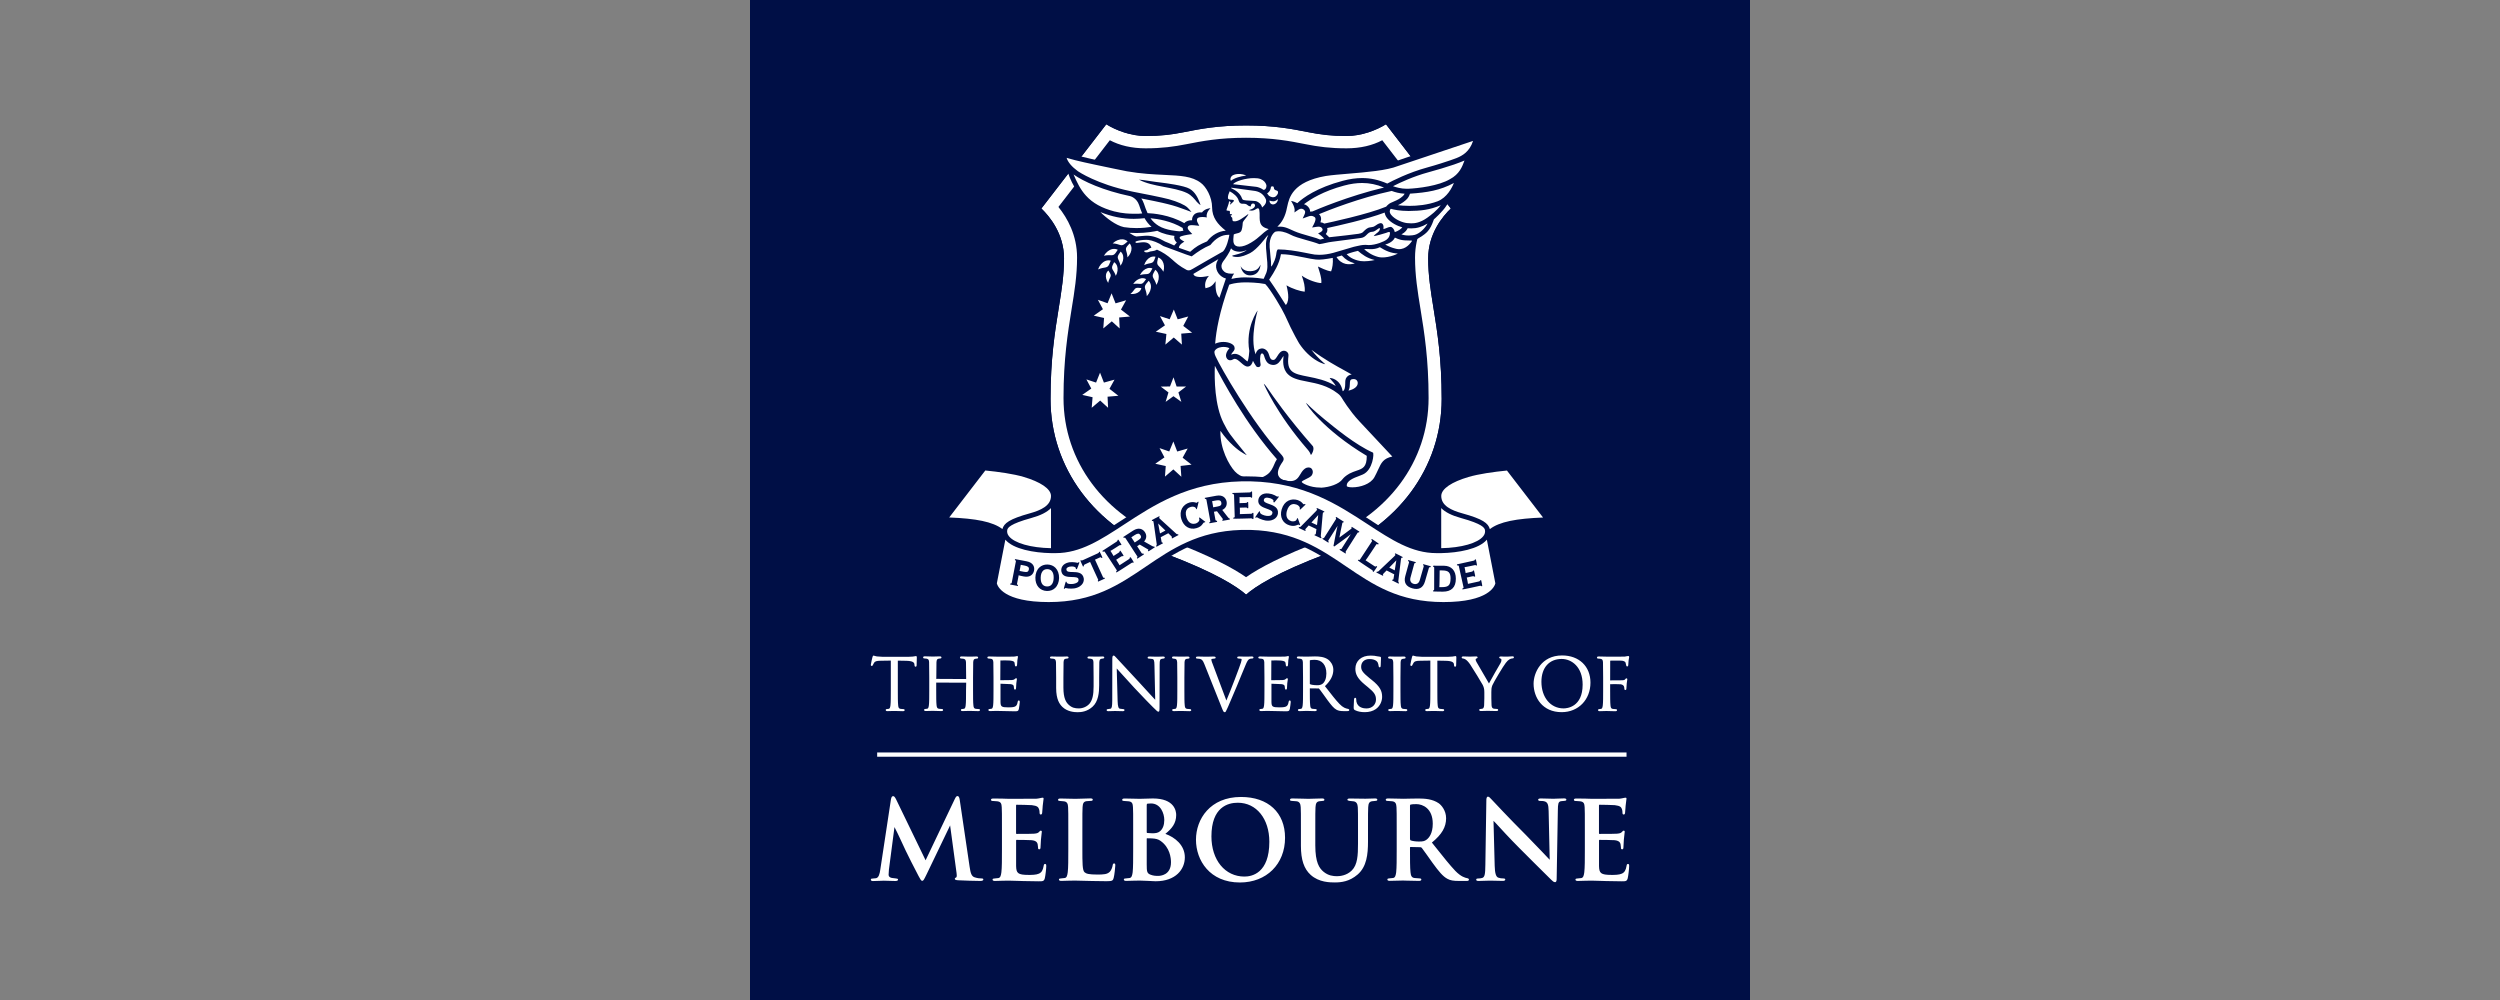 <svg xmlns="http://www.w3.org/2000/svg" width="2000" height="800" viewBox="0 0 2000 800"><rect x="0" y="0" width="2000" height="800" fill="#808080" stroke="none"/><g transform="translate(600.0,0) scale(2)"><ns0:rect xmlns:ns0="http://www.w3.org/2000/svg" width="400" height="400" fill="#000F46"/>
<ns1:path xmlns:ns1="http://www.w3.org/2000/svg" d="M280.339 83.4L254.393 49.706C250.601 52.076 244.625 54.405 238.607 54.405C232.59 54.405 228.262 53.848 223.192 52.839C216.907 51.581 209.776 50.18 198.463 50.18C187.149 50.18 180.018 51.602 173.733 52.839C168.642 53.848 164.335 54.405 158.318 54.405C152.3 54.405 146.324 52.076 142.532 49.706L116.545 83.4C119.76 86.492 125.613 93.457 125.613 103.349C125.613 110.088 124.623 116.188 123.49 123.257C121.944 132.757 120.213 143.535 120.213 159.568C120.213 187.06 137.751 210.759 165.963 221.393C186.386 229.08 194.918 234.747 198.442 237.859C201.966 234.726 210.498 229.08 230.92 221.393C259.154 210.759 276.671 187.08 276.671 159.568C276.671 143.535 274.919 132.757 273.394 123.257C272.24 116.188 271.271 110.088 271.271 103.349C271.271 93.457 277.124 86.471 280.339 83.4Z" fill="white"/>
<ns2:path xmlns:ns2="http://www.w3.org/2000/svg" d="M254.393 49.706L280.338 83.4C277.123 86.491 271.271 93.457 271.271 103.349C271.271 110.088 272.26 116.188 273.393 123.256C274.939 132.757 276.67 143.535 276.67 159.568C276.67 187.059 259.133 210.759 230.92 221.392C210.497 229.079 201.965 234.747 198.441 237.858C194.917 234.726 186.386 229.079 165.963 221.392C137.73 210.759 120.213 187.08 120.213 159.568C120.213 143.535 121.964 132.757 123.489 123.256C124.643 116.188 125.612 110.088 125.612 103.349C125.612 93.477 119.759 86.491 116.544 83.4L142.49 49.706C146.282 52.075 152.258 54.404 158.276 54.404C164.294 54.404 168.621 53.848 173.691 52.838C179.976 51.581 187.107 50.179 198.421 50.179C209.735 50.179 216.865 51.602 223.151 52.838C228.241 53.848 232.548 54.404 238.566 54.404C244.624 54.404 250.58 52.075 254.393 49.706ZM254.867 47.006L253.3 47.974C249.9 50.097 244.253 52.364 238.586 52.364C232.466 52.364 228.303 51.787 223.563 50.839C217.174 49.582 209.961 48.139 198.441 48.139C186.921 48.139 179.688 49.582 173.32 50.839C168.58 51.787 164.417 52.364 158.297 52.364C152.629 52.364 146.983 50.097 143.582 47.974L142.016 47.006L140.903 48.469L114.958 82.163L113.845 83.606L115.143 84.863C118.296 87.892 123.592 94.322 123.592 103.349C123.592 109.923 122.624 115.94 121.49 122.926C119.945 132.509 118.172 143.37 118.172 159.568C118.172 187.925 136.205 212.345 165.242 223.288C185.973 231.099 194.093 236.725 197.102 239.383L198.441 240.579L199.781 239.383C202.769 236.725 210.889 231.099 231.641 223.288C260.678 212.345 278.71 187.945 278.71 159.568C278.71 143.37 276.959 132.509 275.392 122.926C274.259 115.94 273.29 109.902 273.29 103.349C273.29 94.322 278.587 87.892 281.74 84.863L283.038 83.606L281.925 82.163L256 48.469L254.867 47.006Z" fill="#000F46"/>
<ns3:path xmlns:ns3="http://www.w3.org/2000/svg" d="M266.016 103.019C266.016 94.116 269.87 87.253 273.476 82.781L252.909 56.094C249.035 58.154 244.213 59.329 238.607 59.329C232.074 59.329 227.273 58.69 222.162 57.66C216.103 56.465 209.22 55.105 198.421 55.105C187.623 55.105 180.739 56.465 174.681 57.66C169.57 58.67 164.768 59.329 158.235 59.329C152.63 59.329 147.808 58.154 143.933 56.094L123.366 82.781C126.973 87.253 130.826 94.116 130.826 103.019C130.826 110.17 129.817 116.476 128.621 123.771C127.117 133.086 125.406 143.637 125.406 159.238C125.406 184.483 141.625 206.286 167.756 216.137C183.975 222.237 193.207 227.245 198.421 230.872C203.635 227.245 212.868 222.237 229.086 216.137C255.217 206.307 271.436 184.503 271.436 159.238C271.436 143.617 269.726 133.065 268.221 123.771C267.026 116.476 266.016 110.17 266.016 103.019Z" fill="#000F46"/>
<ns4:path xmlns:ns4="http://www.w3.org/2000/svg" d="M139.152 64.193C128.951 61.864 124.231 60.401 124.231 60.401C124.231 66.543 127.385 69.593 127.385 69.593C127.385 69.593 128.065 71.859 130.002 75.239" fill="#000F46"/>
<ns5:path xmlns:ns5="http://www.w3.org/2000/svg" d="M266.139 96.012C270.735 93.436 271.95 92.385 273.558 87.749C273.558 87.749 277.185 84.595 278.71 82.04C282.873 77.63 284.15 72.21 284.192 72.169C287.427 68.336 288.478 63.039 288.478 63.039C291.734 57.928 292.146 53.374 292.146 53.374C292.146 53.374 284.624 55.888 268.591 60.999C266.263 61.741 257.669 64.709 257.669 64.709" fill="#000F46"/>
<ns6:path xmlns:ns6="http://www.w3.org/2000/svg" d="M144.634 117.32L146.22 121.339L150.445 120.102L148.384 123.833L151.991 126.615L147.663 126.986L147.869 131.375L144.716 128.531L141.316 131.375L141.625 127.192L137.503 126.264L141.171 123.688L139.152 119.917L143.026 121.298L144.634 117.32ZM167.859 127.707L163.985 126.429L165.984 130.139L162.315 132.673L166.561 133.601L166.149 137.846L169.508 135.002L172.764 137.846L172.496 133.457L176.844 133.086L173.3 130.365L175.299 126.594L171.074 127.728L169.528 123.812L167.859 127.707ZM138.43 153.034L134.556 151.757L136.514 155.425L132.907 157.96L137.029 158.887L136.679 163.112L140.079 160.227L143.232 163.112L143.026 158.681L147.354 158.31L143.789 155.528L145.808 151.86L141.563 153.034L140.017 149.057L138.43 153.034ZM168.003 154.58L164.294 154.642L167.385 156.971L166.252 160.742L169.384 158.475L172.537 160.742L171.362 156.971L174.454 154.601H170.641L169.405 150.932L168.003 154.58ZM167.694 180.588L163.82 179.248L165.778 182.958L162.109 185.492L166.293 186.42L165.984 190.644L169.343 187.759L172.537 190.706L172.228 186.378L176.617 185.863L173.052 183.081L175.072 179.413L170.888 180.608L169.343 176.59L167.694 180.588ZM205.448 190.665C207.798 189.49 208.416 188.357 209.178 186.894L209.24 186.77C209.405 186.44 209.549 186.111 209.694 185.76C209.941 185.163 210.229 184.503 210.745 183.699C210.745 183.679 210.745 183.658 210.745 183.658C198.05 169.232 189.106 152.334 186.015 146.44C185.994 146.399 185.932 146.419 185.932 146.46C185.747 151.571 185.85 162.205 189.436 169.232C191.455 173.169 191.785 173.56 197.184 180.196L198.029 181.247L198.627 181.968C198.648 182.01 198.627 182.051 198.586 182.03C197.906 181.7 196.834 181 196.834 181C195.247 180.093 191.517 177.167 188.24 172.427C188.22 172.385 188.158 172.406 188.158 172.447C187.993 179.434 191.579 186.008 193.97 188.584C196.278 191.077 199.575 191.448 201.347 191.448C202.934 191.448 204.459 191.139 205.448 190.665ZM228.55 195.075C231.724 194.89 235.639 193.653 237.041 191.634C237.473 191.098 238.174 190.356 239.802 189.428C240.791 188.913 241.739 188.584 242.584 188.295C245.078 187.45 246.727 186.894 246.706 182.339C229.148 171.829 222.017 161.257 222.491 161.195C222.491 161.195 225.541 164.286 229.972 167.872C233.846 171.005 242.028 177.847 249.179 181.041C249.674 181.288 249.2 187.965 245.16 189.779C244.81 189.944 244.295 190.15 243.677 190.376C241.575 191.16 238.401 192.334 238.731 194.477C238.834 194.663 239.514 194.931 240.936 194.931C244.089 194.931 248.19 193.674 249.756 190.892C250.374 189.779 250.828 188.769 251.24 187.883C252.517 185.101 253.301 183.39 256.928 182.607C255.403 180.979 247.386 172.427 243.677 168.449C239.761 164.245 236.917 159.505 236.608 158.99C236.608 158.97 235.969 157.96 235.021 157.321C231.044 154.23 226.737 153.385 222.924 152.643C218.741 151.901 216.659 151.118 215.237 149.758C212.847 147.532 213.238 143.967 213.403 142.627C213.403 142.545 213.424 142.462 213.424 142.38C213.197 142.627 212.826 143.225 212.661 143.472C212.043 144.482 211.095 145.986 209.343 145.986C209.158 145.986 208.952 145.966 208.746 145.925C207.365 145.677 206.396 144.997 205.634 142.318C205.428 141.617 205.036 141.391 204.871 141.37C204.645 141.37 204.542 141.453 204.48 141.514C203.862 142.174 204.006 144.585 204.232 145.657C204.294 146.131 204.15 146.399 204.026 146.543C203.862 146.749 203.594 146.852 203.284 146.852C202.914 146.852 202.584 146.687 202.44 146.44C201.986 145.78 201.553 145.059 201.182 144.338C200.894 145.43 200.338 146.605 199.06 146.625C198.132 146.625 197.308 145.883 196.422 145.1C195.433 144.214 194.608 143.534 193.908 143.534C193.681 143.534 193.475 143.596 193.248 143.74C192.877 143.987 192.486 144.111 192.094 144.111C191.6 144.111 191.167 143.905 190.837 143.513C189.642 141.968 191.167 139.969 191.764 139.309C191.373 139.041 190.507 138.774 189.436 138.774C188.632 138.774 186.695 138.938 185.85 140.381C185.582 141.267 186.097 142.277 186.509 143.101C188.055 146.502 200.255 168.305 212.785 182.133C213.589 183.061 213.671 183.885 213.073 184.689C211.384 187.059 210.806 188.934 211.363 190.253C212.064 191.922 214.31 192.293 214.33 192.293C214.949 192.417 215.526 192.458 216.02 192.458C218.493 192.458 219.297 191.118 220.224 189.573C221.42 187.429 222.594 186.976 223.377 186.976C223.81 186.976 224.119 187.1 224.243 187.162L224.284 187.182C224.573 187.326 224.944 187.759 225.067 188.316C225.17 188.748 225.191 189.449 224.635 190.232L224.614 190.253C224.099 190.83 223.171 191.263 222.368 191.654C221.564 192.046 220.657 192.478 220.698 192.808C220.822 193.262 223.934 195.034 228.117 195.034C228.282 195.075 228.406 195.075 228.55 195.075ZM206.953 155.198C209.158 158.413 215.052 166.986 225.15 178.486C225.15 178.486 225.85 179.433 224.841 181.35L224.387 182.03L224.058 181.309C224.058 181.309 223.748 180.608 223.089 179.866C210.745 165.708 205.448 153.55 205.51 153.508C205.51 153.529 205.778 153.508 206.953 155.198ZM237.309 156.373C237.824 156.002 238.092 155.013 238.092 153.385C238.092 152.499 238.092 151.654 238.628 150.953C239.143 150.273 239.843 149.881 240.688 149.799C239.782 149.263 238.71 148.665 237.494 148.006C234.465 146.357 229.993 143.926 224.573 139.928C225.871 141.679 227.54 143.431 229.436 145.08L230.116 145.677C230.075 145.739 229.333 145.492 229.333 145.492C229.271 145.471 227.829 144.977 226.922 144.4C226.901 144.379 226.86 144.358 226.819 144.338C224.181 142.833 221.667 140.402 219.709 137.434C219.689 137.393 217.113 133.189 213.98 126.079C213.053 123.956 208.024 115.424 206.087 113.611C203.058 112.993 199.183 112.951 198.071 112.951C197.473 112.951 196.958 112.972 196.628 112.993C194.32 113.137 192.589 113.528 191.682 113.879C187.725 124.842 186.448 132.55 186.097 137.104L186.056 137.475C187.066 137.022 188.199 136.775 189.353 136.775C191.476 136.775 193.372 137.599 193.763 138.712C194.073 139.721 193.619 140.257 193.166 140.773C192.898 141.102 192.609 141.411 192.486 141.885C192.939 141.659 193.413 141.535 193.908 141.535C195.453 141.535 196.772 142.71 197.741 143.575L197.761 143.596C198.524 144.297 198.854 144.503 198.998 144.585C199.142 144.358 199.513 143.472 199.719 140.402C199.719 140.381 199.719 140.36 199.719 140.36C198.112 130.881 203.058 124.183 203.058 124.183C203.058 124.183 199.843 135.064 202.233 141.72C202.646 140.072 203.614 139.536 204.418 139.412C204.542 139.392 204.665 139.371 204.789 139.371C205.819 139.371 207.076 140.113 207.55 141.762C208.127 143.781 208.519 143.843 209.096 143.967C209.178 143.987 209.261 143.987 209.323 143.987C209.9 143.987 210.271 143.513 210.971 142.401C211.548 141.473 212.27 140.299 213.568 140.299C213.712 140.299 213.877 140.319 214.042 140.36C214.681 140.505 215.546 141.164 215.381 142.401C214.537 148.954 217.463 149.531 223.295 150.664C226.51 151.303 230.487 152.066 234.3 154.395C233.867 153.508 233.146 152.705 232.631 152.148C232.404 151.901 232.239 151.715 232.115 151.551L231.847 151.18L232.301 151.221C232.342 151.221 236.175 151.592 237.061 156.435C237.061 156.435 237.061 156.435 237.082 156.435C237.123 156.497 237.206 156.455 237.309 156.373ZM241.43 151.612C241.224 151.612 241.018 151.633 240.791 151.695C240.029 151.88 239.967 152.478 239.946 153.57C239.926 154.374 239.905 155.343 239.39 156.249C241.678 155.755 243.12 154.58 243.1 153.179C243.079 152.663 242.852 152.21 242.481 151.922C242.213 151.715 241.842 151.612 241.43 151.612ZM214.248 121.895C214.289 121.957 214.372 121.957 214.434 121.895C216.082 119.917 214.949 115.713 214.598 114.126C216.927 115.527 220.121 116.517 221.873 116.682C222.079 114.683 221.564 112.642 220.698 110.252C223.316 112.148 227.211 113.281 228.53 113.219C228.818 111.117 227.272 107.161 227.169 106.604C228.159 106.996 230.487 108.315 232.445 108.541C232.96 107.264 233.29 105.182 233.105 103.163C233.105 103.163 229.477 103.863 227.664 103.863C227.169 103.863 226.716 103.843 226.324 103.801C225.315 103.719 223.46 103.369 221.626 102.977C220.575 102.75 219.503 102.565 218.576 102.4C218.205 102.338 217.834 102.276 217.504 102.194C216.474 102.008 215.608 101.885 214.269 101.761C213.774 101.72 212.826 101.679 212.393 101.679C212.373 101.679 212.373 101.679 212.373 101.699C211.734 105.677 209.405 109.201 208.148 111.117C207.963 111.406 207.798 111.653 207.674 111.839V111.859C210.126 115.301 213.63 120.927 214.248 121.895ZM170.724 97.021C169.817 96.218 169.487 95.27 169.776 94.342C168.106 94.136 165.221 93.6 162.913 92.323C161.903 92.549 158.647 93.209 154.567 93.209C153.66 93.209 152.712 93.188 151.702 93.126C151.785 93.188 151.867 93.229 151.949 93.291C152.815 93.848 153.681 94.425 154.546 94.59C154.896 94.528 155.721 94.466 157.802 94.322C158.111 94.301 158.441 94.28 158.75 94.28C160.935 94.28 163.325 95.043 166.045 96.63C166.272 96.712 168.498 97.598 169.672 98.196C169.858 97.949 170.229 97.537 170.724 97.021ZM265.892 93.951C267.747 93.456 269.849 91.56 271.024 89.417C268.674 90.798 266.737 91.354 264.491 91.354C264.058 91.354 263.584 91.333 263.069 91.292C262.739 91.828 262.368 92.838 260.555 93.724C262.389 94.466 264.965 94.198 265.892 93.951ZM236.155 94.404C237.103 94.301 237.947 94.198 238.689 94.115C243.512 93.559 244.254 93.477 244.995 93.003C245.099 92.941 245.263 92.776 245.449 92.57C246.047 91.972 246.933 91.086 247.942 90.963C248.087 90.942 248.231 90.921 248.355 90.901C248.478 90.88 248.623 90.859 248.746 90.839C249.179 90.777 249.55 90.695 249.88 90.447C250.725 89.85 251.508 89.293 252.291 89.252C252.311 89.252 252.332 89.252 252.332 89.252C252.95 89.252 253.218 89.85 253.28 90.056C253.445 90.365 253.424 91.107 253.383 91.643C253.589 91.601 253.857 91.519 254.104 91.416C254.166 91.395 254.249 91.354 254.352 91.313C254.661 91.189 255.093 91.004 255.485 90.88C255.753 90.798 255.959 90.756 256.165 90.756C256.619 90.756 256.886 90.983 257.154 91.272C257.587 91.725 257.834 92.364 257.896 92.838C259.215 92.467 260.41 91.581 260.926 90.942C258.947 90.385 256.392 89.17 254.846 87.253C254.187 86.429 253.939 85.625 253.878 85.027C246.83 87.706 234.794 90.385 230.879 91.21C231.003 91.663 231.003 92.117 230.879 92.549C230.776 92.92 230.59 93.271 230.302 93.6C230.735 93.971 231.683 94.899 231.683 94.899C231.683 94.899 235.578 94.466 236.155 94.404ZM173.382 92.281C173.217 91.972 173.093 91.56 173.073 91.189C168.457 88.407 163.181 87.562 160.193 87.294C161.058 88.531 162.109 89.499 163.428 90.324C166.458 92.199 171.259 92.487 171.919 92.529C172.187 92.467 172.764 92.364 173.382 92.281ZM160.626 90.736C159.492 89.767 158.606 88.654 157.823 87.274C156.36 87.439 154.917 87.541 153.495 87.541C149.023 87.541 144.654 86.655 140.182 84.842C142.408 87.109 146.282 90.159 149.58 90.859C151.166 91.107 152.836 91.23 154.546 91.23C157.019 91.23 159.162 90.983 160.626 90.736ZM254.475 82.657C254.537 82.554 254.887 82.101 255.464 81.668C255.774 81.421 256.103 81.215 256.454 81.071L256.763 80.947C258.02 80.391 259.339 79.834 260.101 79.257L260.328 79.092C260.905 78.68 261.441 78.268 261.853 77.485C259.73 77.382 257.896 76.846 256.68 76.372C243.8 79.175 231.518 84.038 227.602 85.666C228.468 86.47 228.653 87.541 228.179 88.922C228.756 88.963 229.271 89.128 229.725 89.438C231.806 88.984 247.221 85.707 254.475 82.657ZM270.941 87.067C272.487 85.934 274.548 84.409 276.299 82.101C271.848 83.956 268.365 84.347 263.646 84.388C263.522 84.388 263.419 84.388 263.316 84.388C259.936 84.388 257.525 83.853 256.351 83.523C256.227 83.647 256.145 83.75 256.103 83.791C256.041 83.894 255.526 84.801 256.474 85.955C258.061 87.912 261.111 89.046 262.78 89.231C263.296 89.293 263.852 89.334 264.45 89.334C265.851 89.355 268.056 89.128 270.941 87.067ZM156.875 85.378C156.401 84.285 156.03 83.173 155.659 82.08L155.597 81.936C154.69 79.278 152.382 78.536 152.135 78.474C141.151 76.166 133.34 72.559 129.425 69.798C130.805 72.992 132.186 75.857 134.412 78.288C137.091 81.235 140.697 83.234 145.726 84.574H145.767C147.313 84.966 148.838 85.233 150.301 85.357C151.434 85.46 152.568 85.501 153.66 85.501C155.061 85.543 156.154 85.46 156.875 85.378ZM224.779 84.595C224.841 84.595 224.882 84.595 224.944 84.595C226.572 83.873 239.266 78.433 253.61 75.012C250.622 73.775 247.819 73.198 244.851 73.198C242.605 73.198 240.235 73.528 237.638 74.229C229.333 76.434 224.119 79.731 221.585 81.689C222.017 81.792 222.388 81.977 222.739 82.245C223.604 82.905 224.058 83.75 224.058 84.656C224.305 84.615 224.552 84.595 224.779 84.595ZM263.852 82.348C266.737 82.348 271.044 82.019 275.042 80.514C278.834 79.03 280.833 75.032 281.554 73.198C276.011 76.166 270.879 77.011 263.996 77.464C263.399 79.319 262.327 80.102 261.482 80.72L261.276 80.885C260.699 81.318 259.916 81.73 259.174 82.08C260.143 82.183 261.771 82.348 263.852 82.348ZM176.061 100.71C178.534 98.526 179.647 97.907 182.821 96.547C184.778 93.992 187.478 92.467 190.301 92.281C187.025 89.685 184.861 87.026 184.84 82.925C184.82 78.845 182.45 74.661 180.286 73.116C176.824 70.478 172.207 70.251 165.798 69.963C161.47 69.757 156.566 69.53 150.775 68.52C150.692 68.5 140.739 66.501 137.956 65.862C137.874 65.841 130.579 64.357 126.643 63.141C127.178 64.893 128.703 66.686 131.176 68.5C131.486 68.706 138.801 73.631 152.156 76.454L152.3 76.496C152.3 76.496 153.248 76.702 153.577 76.763C164.933 78.948 167.323 79.628 167.55 79.69C171.053 80.679 173.918 81.957 174.989 83.008C175.484 83.461 176.061 84.162 176.102 84.203L176.597 84.801L174.412 83.976C171.836 83.008 169.796 82.307 167.035 81.627C166.952 81.606 165.036 81.05 156.524 79.381C156.937 79.978 157.287 80.638 157.514 81.338L157.575 81.483C158.008 82.74 158.441 84.038 159.018 85.254C161.141 85.337 167.838 85.872 173.732 89.273C174.515 88.304 175.752 88.098 176.679 88.098C176.721 88.098 176.782 88.098 176.824 88.098C176.782 87.294 177.03 86.552 177.545 85.955C178.328 85.048 179.503 84.945 180.306 84.945C180.492 84.945 180.677 84.945 180.822 84.966C181.048 84.574 181.625 84.162 181.976 83.935C182.491 83.605 183.542 83.358 183.604 83.358L184.181 83.234L183.418 84.182C182.429 85.584 182.676 86.655 182.676 86.676L182.759 86.965L181.749 86.841C181.522 86.82 181.296 86.8 181.028 86.8C180.08 86.8 179.297 86.985 179.049 87.274C178.493 87.912 178.946 88.799 178.946 88.819L179.709 90.324L179.338 90.282C179.07 90.262 178.781 90.221 178.513 90.2C177.916 90.138 177.298 90.056 176.762 90.056C175.937 90.056 175.443 90.221 175.237 90.571L175.216 90.633C175.01 91.004 174.742 91.519 176.617 93.312L176.927 93.621L176.494 93.683C176.473 93.683 173.774 94.033 172.455 94.507C172.104 94.631 171.898 94.816 171.857 95.022C171.836 95.146 171.857 95.558 172.784 96.094L173.753 96.671C173.753 96.671 171.589 97.722 171.548 99.123L176.061 100.71ZM155.638 71.879C155.618 71.879 155.638 71.859 155.638 71.859C156.71 71.859 161.718 72.745 164.603 73.054C166.087 73.239 173.65 74.187 175.876 75.527C178.081 76.825 179.152 79.133 179.853 80.988L180.224 81.998C180.224 81.998 179.915 81.998 178.699 80.72C177.875 79.69 176.659 78.144 174.845 77.237C169.611 74.723 161.058 74.806 155.638 71.879ZM262.657 75.506C262.822 75.506 262.986 75.506 263.151 75.506C267.294 75.341 275.516 74.332 280.009 71.653C283.739 69.654 284.852 66.789 285.8 64.213C285.758 64.234 285.635 64.275 285.635 64.275C284.646 64.687 283.512 65.161 281.699 65.779L280.813 66.068C278.463 66.871 274.919 67.943 271.353 68.912C265.377 70.54 260.06 73.013 257.196 74.476C258.411 74.909 260.41 75.506 262.657 75.506ZM205.139 82.719C206.582 81.462 206.541 80.473 206.396 79.855C205.634 77.959 204.191 76.784 202.11 76.392L192.527 75.074C192.506 75.094 192.445 75.197 192.424 75.238C192.506 75.28 192.609 75.341 192.712 75.383C193.784 75.918 196.01 77.031 196.813 79.381C197.061 80.081 197.494 80.123 200.008 80.267L200.77 80.308C201.368 80.349 201.636 80.37 202.089 80.411C203.161 80.535 203.965 81.421 204.129 81.586C204.274 81.751 204.727 82.328 204.83 82.987L205.139 82.719ZM229.189 95.558C229.354 95.517 229.519 95.476 229.663 95.434C228.571 94.219 227.231 93.374 227.231 93.374L227.973 93.003C228.571 92.694 228.942 92.343 229.024 91.993C229.065 91.828 229.024 91.684 228.921 91.457C228.653 90.921 228.117 90.653 227.355 90.653C227.046 90.653 226.757 90.695 226.572 90.736L224.841 91.004L225.521 89.726C226.695 87.418 226.057 86.985 225.768 86.779C225.356 86.49 224.923 86.346 224.449 86.346C223.934 86.346 223.501 86.511 223.13 86.655C223.027 86.697 222.924 86.738 222.842 86.758L221.069 87.397C221.069 87.397 221.708 86.016 221.749 85.934C222.162 85.048 222.244 84.43 221.502 83.832C221.193 83.605 220.863 83.482 220.513 83.482C220.163 83.482 219.792 83.605 219.421 83.853L217.751 84.986L217.834 84.512C218.122 82.781 216.412 80.37 216.412 80.37C216.412 80.37 217.38 80.452 218.699 81.174C218.782 81.215 218.844 81.256 218.905 81.277C221.275 79.072 226.737 75.074 237.123 72.312C239.905 71.57 242.44 71.22 244.851 71.22C248.252 71.22 251.446 71.921 254.908 73.425C256.866 72.374 263.357 69.035 270.859 66.995C274.774 65.924 278.587 64.646 280.05 64.151L282.564 63.245C284.955 62.297 287.84 60.668 289.221 56.361L259.174 66.418C254.681 68.211 246.603 68.871 239.452 69.468C235.99 69.757 232.734 70.025 230.322 70.395C217.03 72.704 215.649 79.113 214.907 82.575C214.866 82.802 214.825 83.008 214.763 83.193C214.166 86.388 212.867 88.902 210.93 90.674C211.383 90.653 211.919 90.653 212.167 90.653C213.568 90.695 214.557 91.066 215.608 91.519C215.979 91.684 216.371 91.849 216.762 92.034C217.071 92.178 217.401 92.323 217.731 92.467C219.215 93.126 221.214 93.724 224.346 94.61L224.593 94.672C225.376 94.899 225.995 95.064 226.531 95.249C227.025 95.414 227.829 95.744 228.035 95.826C228.426 95.744 228.818 95.661 229.189 95.558ZM205.84 75.857C206.582 75.465 206.644 74.352 206.541 73.981C206.231 72.91 205.428 72.106 204.171 71.591C203.491 71.344 202.604 71.24 201.553 71.24C198.297 71.24 194.134 72.477 193.207 73.672L202.44 74.723C202.914 74.785 204.15 75.053 205.428 75.96C205.593 75.939 205.716 75.898 205.84 75.857ZM151.063 96.588C150.548 96.073 149.744 95.785 149.106 95.723C147.787 95.641 146.323 96.176 145.066 97.351C147.91 97.516 148.343 98.773 149.868 97.578L151.063 96.588ZM151.846 97.372L150.878 98.464C149.724 99.865 150.878 100.298 150.981 102.956C152.114 101.823 152.65 100.442 152.609 99.226C152.568 98.608 152.32 97.846 151.846 97.372ZM148.24 100.648L147.436 101.864C146.509 103.43 147.725 103.678 148.199 106.295C149.147 104.997 149.497 103.575 149.25 102.359C149.147 101.761 148.776 101.04 148.24 100.648ZM145.643 104.873L145.025 106.151C144.324 107.779 145.52 107.882 146.323 110.334C147.086 108.974 147.23 107.531 146.839 106.398C146.653 105.842 146.22 105.203 145.643 104.873ZM147.107 99.906C146.488 99.556 145.623 99.494 144.984 99.618C143.706 99.886 142.428 100.834 141.563 102.297C144.345 101.679 145.108 102.75 146.241 101.184L147.107 99.906ZM144.304 104.255C143.603 104.028 142.738 104.131 142.119 104.399C140.883 104.935 139.791 106.13 139.214 107.779C141.872 106.604 142.861 107.531 143.686 105.739L144.304 104.255ZM143.356 108.212C142.882 108.562 142.552 109.18 142.428 109.695C142.202 110.746 142.47 112.003 143.273 113.158C143.747 110.87 144.798 110.664 144.015 109.283L143.356 108.212ZM163.263 102.998L162.934 104.523C162.583 106.439 163.902 106.233 165.365 108.686C165.839 107.037 165.633 105.471 164.953 104.358C164.603 103.801 163.964 103.204 163.263 102.998ZM162.212 102.689C161.573 102.503 160.77 102.627 160.213 102.874C159.1 103.389 158.132 104.523 157.658 106.048C160.048 104.894 160.976 105.718 161.697 104.049L162.212 102.689ZM160.976 107.387C160.358 107.099 159.554 107.099 158.977 107.284C157.802 107.635 156.689 108.603 155.968 110.046C158.503 109.263 159.307 110.211 160.255 108.665L160.976 107.387ZM158.441 111.653C157.885 111.303 157.101 111.2 156.524 111.303C155.35 111.488 154.134 112.292 153.268 113.59C155.824 113.158 156.463 114.188 157.575 112.807L158.441 111.653ZM162.109 107.923L161.367 109.304C160.502 111.055 161.821 111.22 162.563 113.961C163.469 112.498 163.717 110.952 163.346 109.675C163.16 109.056 162.707 108.315 162.109 107.923ZM159.471 112.313L158.462 113.549C157.246 115.115 158.523 115.569 158.73 118.454C159.925 117.176 160.481 115.651 160.378 114.312C160.316 113.652 160.007 112.828 159.471 112.313ZM156.524 115.218L155.247 115.115C153.66 115.053 153.969 116.104 152.156 117.568C153.536 117.753 154.793 117.403 155.618 116.723C156.05 116.393 156.442 115.795 156.524 115.218ZM206.747 103.101C207.015 105.718 207.241 107.964 206.149 109.984V110.004C205.964 110.478 205.634 111.22 205.469 111.529C202.378 110.994 198.977 110.952 198.009 110.952C197.411 110.952 196.896 110.973 196.525 110.994C195.062 111.076 193.702 111.282 192.568 111.571C192.712 111.097 192.96 110.375 193.413 109.778L193.66 109.427L193.228 109.448C193.022 109.469 192.816 109.469 192.609 109.469C190.899 109.469 189.889 109.056 189.106 108.047C188.57 107.305 188.426 106.377 188.735 105.574C188.982 104.873 189.539 104.172 190.054 103.492C190.507 102.895 191.497 101.328 191.826 100.648C192.032 100.236 192.238 99.803 192.424 99.329C192.857 99.906 193.496 100.298 194.382 100.504C194.897 100.628 195.35 100.69 195.804 100.69C196.669 100.69 197.576 100.483 198.709 100.009C197.205 101.349 192.98 102.194 192.98 102.194C192.877 102.318 192.939 102.482 193.083 102.544C193.125 102.565 193.166 102.565 193.186 102.586C193.743 102.73 194.279 102.792 194.856 102.792C196.628 102.792 198.256 102.091 200.028 101.246C202.893 99.742 206.396 94.96 206.541 94.754C206.747 94.466 207.035 94.219 207.324 94.054C206.067 96.279 206.334 98.711 206.602 101.267C206.623 101.885 206.685 102.482 206.747 103.101ZM204.212 105.903C203.511 107.222 202.769 108.376 200.193 108.479C197.02 108.624 196.216 106.357 196.216 106.357C196.401 107.346 197.164 110.272 200.214 110.149C204.109 109.984 204.212 105.903 204.212 105.903ZM208.519 106.645L208.704 106.398C208.931 106.11 209.117 105.759 209.137 105.697C210.291 103.575 210.477 101.905 210.559 101.184L210.58 101.081C210.58 101.081 210.745 99.762 211.26 99.762C214.578 99.762 218.576 100.422 221.708 101.04C222.533 101.205 223.398 101.37 224.222 101.534C225.294 101.802 226.469 101.926 227.705 101.926C229.477 101.926 231.394 101.658 233.372 101.122L241.492 98.732C241.822 98.649 242.152 98.588 242.481 98.505C243.656 98.237 244.789 97.949 246.108 97.949C246.479 97.928 247.139 98.031 247.489 98.031C250.333 98.031 253.651 96.609 254.62 95.867C255.629 95.084 255.815 94.404 255.959 93.6C256.021 93.229 256 93.003 255.897 92.879C255.835 92.817 255.753 92.776 255.65 92.776C255.403 92.776 254.99 92.941 254.455 93.147C253.713 93.436 250.209 94.404 249.467 94.445C249.612 94.198 250.127 93.703 250.622 93.332C251.281 92.838 251.899 92.364 251.982 91.478C251.982 91.313 251.858 91.251 251.755 91.251C251.693 91.251 251.59 91.313 251.528 91.333C251.26 91.478 251.013 91.663 250.766 91.849C250.168 92.281 249.55 92.735 248.726 92.735C248.726 92.735 248.684 92.735 248.664 92.735C248.643 92.735 248.643 92.735 248.643 92.735C247.757 92.817 247.242 93.332 246.706 93.868C246.129 94.445 245.531 95.043 244.418 95.187L232.775 96.712C231.889 96.815 231.023 97.001 230.199 97.186C229.395 97.372 228.55 97.557 227.726 97.66C226.098 97.021 224.243 96.506 222.45 96.011C219.977 95.311 217.648 94.672 215.979 93.765C215.752 93.642 213.609 92.508 211.487 92.508C210.992 92.508 210.518 92.57 210.106 92.694H210.085H210.065C209.817 92.858 207.571 94.466 207.86 98.876C207.983 100.669 208.107 101.947 208.23 102.977C208.292 103.575 208.354 104.069 208.395 104.564C208.395 104.667 208.457 105.594 208.437 106.316L208.519 106.645ZM191.579 93.93C191.476 93.93 191.373 93.93 191.27 93.93C188.673 93.93 186.283 95.311 184.139 98.01C181.357 99.185 179.214 100.607 176.679 102.544C176.308 102.503 173.279 101.37 170.353 100.277C168.58 99.618 166.746 98.917 165.345 98.423C163.366 97.042 160.955 96.197 159.471 95.991C159.204 95.95 158.894 95.929 158.523 95.929C156.957 95.929 155.02 96.259 154.422 96.547C154.34 96.568 154.196 96.65 154.175 96.815C154.175 96.898 154.196 96.98 154.258 97.042C154.34 97.124 154.464 97.166 154.69 97.166C154.917 97.166 155.226 97.124 155.597 97.062C156.092 97.001 156.71 96.898 157.328 96.898C159.1 96.898 160.11 97.598 160.543 99.103C159.904 99.226 159.678 99.412 159.451 99.618C159.204 99.845 158.977 100.051 158.153 100.174L157.946 100.216H157.926C157.782 100.257 157.679 100.339 157.679 100.442C157.658 100.587 157.782 100.71 157.823 100.731C158.008 100.875 158.297 100.957 158.647 100.957C158.997 100.957 159.389 100.875 159.698 100.731C160.028 100.566 160.419 100.525 160.832 100.483C161.409 100.422 162.068 100.257 162.789 99.865C164.933 100.772 166.993 102.112 168.951 103.884C170.27 105.079 171.775 106.46 174.68 107.985C174.866 108.067 175.134 108.15 175.443 108.15C175.937 108.15 176.494 107.944 177.133 107.511C178.926 106.46 188.199 101.102 189.127 100.628H189.147L189.168 100.607C190.281 99.535 190.92 97.289 191.002 97.021C191.043 96.877 191.084 96.692 191.146 96.506C191.373 95.702 191.682 94.61 191.723 94.033L191.744 93.93H191.579ZM211.157 79.649C210.456 80.329 209.797 80.535 209.302 80.535C208.746 80.535 208.23 80.391 207.798 80.205C207.777 80.432 207.839 80.72 207.921 80.926C208.127 81.462 208.663 81.771 209.158 81.771C210.271 81.771 211.157 80.761 211.157 79.649ZM207.592 78.33C208.498 78.907 209.281 79.051 209.941 78.762C210.806 78.371 211.177 77.361 211.198 77.237C211.322 76.434 210.971 76.31 210.497 76.166C210.085 76.022 209.591 75.857 209.549 75.135C209.549 74.868 209.467 74.703 209.323 74.62C209.075 74.455 208.622 74.579 208.395 74.682C208.251 76.269 207.427 77.011 206.829 77.361L207.592 78.33ZM198.503 70.21C198.503 70.21 197.411 69.715 196.216 69.612C194.753 69.489 193.784 69.798 193.228 70.066C192.321 70.499 191.888 71.632 192.362 72.333C193.763 71.199 196.01 70.54 198.503 70.21ZM207.468 91.643C206.973 91.478 206.664 91.395 206.211 91.21C202.934 89.912 204.191 86.717 203.738 84.182C203.676 83.667 203.532 83.152 202.872 83.358C202.563 83.441 201.389 84.718 199.534 84.059C200.255 83.832 200.915 83.605 201.368 83.255C201.986 82.781 202.192 82.163 201.883 81.73C201.698 81.421 201.265 81.359 200.915 81.462C200.605 81.565 200.255 82.06 200.358 82.554C200.358 82.554 199.616 82.637 198.833 81.895C198.503 81.586 197.947 81.483 197.308 81.503C196.401 81.565 195.824 81.338 195.495 80.329C195.103 78.639 193.31 77.279 191.868 76.516C191.497 77.464 191.146 78.103 191.167 79.236C191.27 79.999 192.63 79.855 193.125 79.937C194.526 80.287 192.218 81.277 192.238 81.957C192.094 81.751 191.991 81.338 192.197 81.153C192.548 80.658 191.806 80.7 191.62 80.452C191.579 81.792 190.528 83.667 190.61 84.141C190.631 84.265 191.806 84.347 191.806 84.347C192.115 84.636 191.909 85.192 191.95 85.584C191.95 85.604 191.991 85.625 192.012 85.625C192.094 85.666 192.506 85.707 192.63 85.707C192.733 85.728 192.836 85.81 192.836 85.913C192.836 86.037 192.754 86.12 192.63 86.12C192.63 86.12 192.465 86.12 192.28 86.078C192.362 86.429 192.342 86.8 192.836 87.006C193.083 87.356 192.733 88.325 193.372 88.49C195.144 88.902 197.452 86.903 199.369 85.563C199.08 86.697 197.494 87.912 197.102 89.046C197.102 89.046 197.04 90.859 196.649 92.034C196.175 93.456 194.65 93.188 193.516 93.765C193.516 93.848 193.496 93.951 193.475 94.074C193.454 94.239 193.413 94.425 193.413 94.631V94.734C193.413 94.775 193.393 94.837 193.393 94.919C193.31 95.661 193.083 97.66 194.361 98.34C194.773 98.546 195.247 98.649 195.804 98.649C197.081 98.649 198.689 98.093 200.42 97.042C202.275 95.929 203.243 95.064 204.294 94.136C205.057 93.415 205.964 92.611 207.468 91.643ZM234.588 102.792C236.629 106.068 239.761 105.986 241.925 105.368C239.452 104.543 238.566 104.111 236.711 102.194C236.732 102.194 235.557 102.565 234.588 102.792ZM190.363 111.406C189.662 111.2 189.292 111.035 188.694 110.623C186.798 109.345 185.664 106.604 187.025 104.234C187.045 104.172 187.128 104.028 187.375 103.637C186.345 104.275 177.359 109.551 177.359 109.551C177.359 109.551 177.401 110.211 178.287 110.54C180.121 111.117 182.326 110.602 183.562 110.355C182.697 111.282 181.625 113.178 182.202 115.301C184.016 114.847 184.881 114.538 186.241 112.477C186.2 114.394 186.077 117.568 187.767 119.134C188.055 118.289 189.065 115.177 190.363 111.406ZM238.648 101.679C239.576 102.606 240.977 103.863 244.192 104.42C245.902 104.688 248.746 104.317 249.9 104.007C246.706 103.245 244.934 101.823 243.161 100.339C242.605 100.442 240.441 100.999 238.648 101.679ZM245.676 99.721C246.974 100.772 248.602 102.091 251.322 102.792C254.558 103.575 258.885 101.658 259.133 101.411C256.289 101.267 254.146 100.277 251.94 98.876C249.261 100.257 246.685 99.309 245.676 99.721ZM254.084 97.825C255.526 98.608 256.68 99.061 258.02 99.412C261.564 100.483 263.77 97.907 264.779 96.424C264.821 96.362 264.821 96.238 264.718 96.238C260.122 96.218 259.751 95.805 257.958 95.043C257.69 95.641 256.763 97.104 254.084 97.825Z" fill="white"/>
<ns7:path xmlns:ns7="http://www.w3.org/2000/svg" d="M198.441 213.891C234.361 213.891 240.543 242.763 277.391 242.763C299.709 242.763 300.142 233.284 300.142 233.284L296.371 213.912C301.255 208.08 321.245 208.76 321.245 208.76L303.914 186.297C287.798 187.327 274.567 191.49 274.567 198.476V219.291C252.846 219.291 238.338 190.542 198.461 190.542C158.585 190.542 144.056 219.291 122.355 219.291V198.476C122.355 191.511 109.104 187.348 93.009 186.297L75.678 208.76C75.678 208.76 95.688 208.059 100.552 213.912L96.781 233.284C96.781 233.284 97.213 242.763 119.532 242.763C156.338 242.763 162.541 213.891 198.441 213.891Z" fill="#000F46"/>
<ns8:path xmlns:ns8="http://www.w3.org/2000/svg" d="M284.398 207.215C292.971 209.585 293.774 211.11 293.98 211.975C294.145 212.861 293.939 213.686 293.321 214.469C291.137 217.251 284.542 219.126 276.484 219.271V203.237C278.092 204.886 280.709 206.205 284.398 207.215ZM276.505 198.394C276.505 202.331 280.606 204.144 284.933 205.339C293.156 207.606 295.299 209.296 295.938 211.645C299.792 208.678 306.572 207.421 317.226 207.009L302.78 188.214C297.422 188.75 291.507 189.574 287.345 190.811C280.874 192.727 276.505 195.447 276.505 198.394ZM294.743 215.87C291.569 219.662 283.285 221.125 276.505 221.249H274.547C264.737 221.249 256.618 215.932 247.22 209.791C235.206 201.939 221.625 193.057 200.399 192.542H196.483C175.236 193.057 161.676 201.939 149.661 209.791C140.264 215.932 132.144 221.249 122.335 221.249H120.377C113.597 221.125 105.312 219.662 102.139 215.87L98.738 233.346C99.027 234.5 101.397 240.827 119.491 240.827C137.42 240.827 147.621 233.902 158.42 226.586C168.641 219.641 179.213 212.49 196.483 211.975H200.399C217.668 212.49 228.24 219.641 238.462 226.586C249.261 233.902 259.462 240.827 277.391 240.827C295.485 240.827 297.875 234.479 298.143 233.346L294.743 215.87ZM112.484 207.215C103.911 209.585 103.107 211.11 102.901 211.975C102.736 212.861 102.942 213.686 103.561 214.469C105.745 217.251 112.34 219.126 120.398 219.271V203.237C118.79 204.886 116.194 206.205 112.484 207.215ZM109.558 190.79C105.395 189.554 99.48 188.729 94.122 188.193L79.676 206.988C90.33 207.4 97.09 208.678 100.964 211.625C101.582 209.296 103.726 207.606 111.969 205.319C116.276 204.124 120.398 202.31 120.398 198.374C120.377 195.447 116.008 192.727 109.558 190.79Z" fill="white"/>
<ns9:path xmlns:ns9="http://www.w3.org/2000/svg" d="M292.476 232.109C292.476 232.109 292.971 234.314 292.889 234.438C292.889 234.438 292.621 234.541 292.518 234.479C292.435 234.293 292.373 234.252 291.92 234.335C291.92 234.335 285.099 235.86 284.975 235.777C284.975 235.777 284.893 235.509 284.975 235.386C285.449 235.221 285.449 235.118 285.408 234.891L283.532 226.462C283.491 226.236 283.45 226.153 282.791 226.132C282.791 226.132 282.729 225.865 282.811 225.741L289.426 224.278C289.859 224.175 289.9 224.092 289.983 223.804C289.983 223.804 290.23 223.701 290.354 223.783C290.354 223.783 290.869 226.05 290.787 226.174C290.787 226.174 290.519 226.236 290.395 226.174C290.313 226.029 290.251 225.968 289.818 226.071C289.818 226.071 285.841 226.957 285.82 226.854C285.82 226.874 286.253 228.873 286.253 229.182C286.253 229.203 286.253 229.224 286.232 229.224C286.253 229.224 288.643 228.688 288.643 228.688C289.097 228.585 289.117 228.544 289.2 228.255C289.2 228.255 289.488 228.152 289.591 228.193C289.591 228.193 290.148 230.46 290.065 230.584C290.065 230.584 289.777 230.687 289.674 230.666C289.612 230.522 289.488 230.419 289.035 230.501C289.035 230.501 286.912 230.975 286.706 231.017C286.768 231.305 287.201 233.222 287.18 233.51C287.18 233.531 287.159 233.551 287.159 233.551C287.18 233.551 291.487 232.603 291.487 232.603C291.941 232.5 291.961 232.459 292.044 232.15C292.044 232.15 292.312 232.026 292.435 232.088L292.476 232.109ZM250.58 226.421C250.58 226.421 250.827 226.545 250.868 226.689C250.868 226.689 249.508 228.77 249.364 228.791C249.364 228.791 249.137 228.667 249.096 228.544C249.179 228.358 249.179 228.235 248.787 227.987C248.787 227.987 243.161 224.298 243.14 224.154C243.14 224.154 243.285 223.907 243.408 223.866C243.779 224.051 243.882 224.01 244.006 223.804L248.725 216.611C248.869 216.405 248.89 216.302 248.519 215.87C248.519 215.87 248.643 215.622 248.787 215.602C248.787 215.602 251.466 217.353 251.487 217.498C251.487 217.498 251.384 217.745 251.239 217.786C250.765 217.539 250.662 217.58 250.518 217.786C250.518 217.786 246.355 224.133 246.232 224.133L249.776 226.462C250.147 226.689 250.23 226.689 250.58 226.421ZM182.14 208.739C182.14 208.739 181.996 208.986 181.893 209.007C181.769 208.945 181.687 208.904 181.604 208.925C181.048 209.316 180.862 210.594 178.616 211.253C175.937 212.078 173.443 210.594 172.557 207.668C171.465 204.102 173.361 201.774 175.731 201.032C177.73 200.475 178.554 201.32 178.802 201.052C178.987 200.846 179.09 200.681 179.214 200.702L179.44 200.723L179.379 201.011C179.379 201.011 178.822 203.608 178.719 203.69L178.492 203.649C178.492 203.649 178.451 203.34 178.204 203.072C177.833 202.68 176.988 202.557 176.308 202.763C175.463 203.01 173.588 203.731 174.598 207.008C175.133 208.574 176.205 209.955 178.245 209.419C178.843 209.234 179.399 208.801 179.647 208.327C179.647 208.327 179.894 207.812 179.605 207.194C179.605 207.194 179.729 206.987 179.853 206.987L182.14 208.739ZM122.232 227.163C121.428 226.318 120.295 225.844 119.017 225.803C117.719 225.782 116.585 226.194 115.741 226.998C114.751 227.925 114.195 229.347 114.154 230.975C114.071 234.149 115.926 236.313 118.77 236.395C120.068 236.416 121.202 236.024 122.047 235.2C123.036 234.273 123.592 232.851 123.633 231.202C123.654 229.595 123.159 228.131 122.232 227.163ZM121.47 231.161C121.449 232.418 121.119 233.387 120.522 233.964C120.089 234.396 119.491 234.602 118.791 234.582C117.121 234.541 116.235 233.284 116.276 231.058C116.297 229.78 116.647 228.832 117.245 228.255C117.678 227.843 118.255 227.637 118.955 227.657C119.656 227.678 120.233 227.905 120.645 228.338C121.222 228.935 121.511 229.904 121.47 231.161ZM277.597 226.297L273.352 226.277C273.249 226.38 273.228 226.648 273.228 226.648C273.641 226.792 273.702 226.895 273.682 227.163L273.661 235.777C273.661 236.045 273.62 236.107 273.27 236.169L273.187 236.54C273.29 236.643 277.165 236.663 277.165 236.663C278.854 236.663 280.153 236.23 281.018 235.365C281.904 234.499 282.337 233.201 282.337 231.491C282.358 228.276 280.586 226.318 277.597 226.297ZM280.215 231.511C280.194 234.046 279.39 234.85 276.835 234.85H275.722C275.825 234.829 275.846 228.708 275.866 228.152C276.031 228.152 276.876 228.173 276.876 228.173C279.411 228.173 280.235 228.997 280.235 231.491V231.511H280.215ZM209.879 198.105C209.879 198.105 210.724 198.6 210.847 198.641C210.971 198.682 211.115 198.6 211.239 198.497L211.548 198.744C211.548 198.744 209.796 200.99 209.652 201.011C209.652 201.011 209.405 200.867 209.343 200.764C209.343 200.764 209.384 200.496 209.405 200.434C209.508 199.939 208.56 199.259 207.138 199.095C206.602 199.012 206.19 199.095 205.901 199.321C205.613 199.527 205.551 199.775 205.53 200.022C205.448 200.805 206.458 201.176 207.632 201.588C209.343 202.206 211.466 202.948 211.177 205.401C211.074 206.184 210.662 206.884 210.023 207.4C209.364 207.915 208.168 208.492 206.169 208.203C206.169 208.203 204.212 207.853 202.769 206.884C202.769 206.884 202.728 206.843 202.336 207.111L202.068 206.905L202.13 206.823C202.13 206.823 203.614 204.535 203.758 204.494L204.026 204.638C204.026 204.638 204.005 204.824 204.005 204.885C203.923 205.627 205.675 206.225 206.499 206.328C207.468 206.452 208.148 206.349 208.539 206.039C208.725 205.875 208.91 205.586 208.972 205.195C209.096 204.35 207.983 203.958 206.746 203.505C205.098 202.907 203.057 202.186 203.325 200.022C203.511 198.6 204.727 197.054 207.529 197.405C208.416 197.508 209.199 197.755 209.879 198.105ZM226.819 203.216C226.674 203.278 226.571 203.525 226.571 203.525C226.901 203.814 226.881 203.876 226.86 203.917L226.304 204.556L220.327 210.614C220.327 210.614 220.162 210.779 219.977 210.8C219.874 210.821 219.729 210.841 219.606 210.841L219.462 211.171L222.12 212.407L222.264 212.078C222.223 212.057 222.182 212.016 222.141 211.954C222.099 211.892 222.099 211.83 222.12 211.748C222.161 211.686 222.264 211.521 222.264 211.521C222.264 211.521 223.439 210.264 223.48 210.182C223.563 210.244 226.571 211.624 226.571 211.645C226.551 211.789 226.345 213.417 226.345 213.417C226.345 213.417 226.304 213.603 226.283 213.665C226.242 213.726 226.2 213.768 226.118 213.788C226.036 213.788 225.974 213.788 225.933 213.768L225.788 214.097L228.447 215.334L228.591 215.004C228.509 214.901 228.426 214.798 228.385 214.695C228.282 214.551 228.323 214.303 228.323 214.303L229.065 205.833L229.168 205.05C229.189 204.988 229.25 204.865 229.539 204.968C229.663 204.906 229.786 204.659 229.786 204.659C229.786 204.514 226.819 203.216 226.819 203.216ZM226.798 210.037C226.798 210.037 224.882 209.151 224.572 209.007C224.737 208.822 226.984 206.349 227.293 206.019C227.293 206.019 226.819 209.934 226.798 210.037ZM258.164 221.331C258.02 221.372 257.916 221.619 257.916 221.619C258.226 221.928 258.205 221.99 258.184 222.011L257.607 222.629C257.607 222.629 251.425 228.461 251.425 228.482C251.425 228.482 251.26 228.647 251.075 228.667C250.951 228.688 250.827 228.688 250.704 228.688L250.539 228.997L253.156 230.316L253.321 230.007C253.28 229.986 253.238 229.945 253.197 229.883C253.156 229.821 253.156 229.76 253.197 229.677C253.238 229.615 253.362 229.471 253.362 229.471C253.362 229.471 254.578 228.255 254.64 228.173C254.722 228.235 257.669 229.718 257.69 229.739C257.669 229.883 257.401 231.511 257.401 231.511C257.401 231.511 257.36 231.697 257.319 231.758C257.278 231.82 257.236 231.862 257.154 231.862C257.072 231.862 257.01 231.862 256.968 231.841L256.804 232.15L259.421 233.469L259.586 233.16C259.503 233.036 259.441 232.933 259.38 232.83C259.297 232.686 259.318 232.439 259.318 232.439L260.348 223.989L260.493 223.206C260.513 223.144 260.575 223.021 260.863 223.144C260.987 223.103 261.111 222.835 261.111 222.835C261.07 222.732 258.164 221.331 258.164 221.331ZM257.896 228.152C257.896 228.152 256.021 227.204 255.711 227.039C255.876 226.854 258.226 224.463 258.535 224.133C258.514 224.154 257.916 228.049 257.896 228.152ZM201.368 205.236C201.368 205.236 201.45 207.503 201.347 207.606C201.347 207.606 201.058 207.668 200.955 207.585C200.914 207.4 200.852 207.338 200.399 207.338C200.399 207.338 193.413 207.564 193.31 207.461C193.31 207.461 193.289 207.173 193.372 207.07C193.866 206.987 193.887 206.905 193.887 206.658L193.619 198.023C193.619 197.796 193.598 197.693 192.939 197.549C192.939 197.549 192.939 197.281 193.042 197.178L199.822 196.972C200.275 196.951 200.337 196.869 200.461 196.601C200.461 196.601 200.729 196.56 200.832 196.663C200.832 196.663 200.914 198.991 200.811 199.095C200.811 199.095 200.543 199.115 200.44 199.033C200.399 198.868 200.337 198.806 199.884 198.827C199.884 198.827 195.824 198.95 195.803 198.847C195.803 198.868 195.865 200.908 195.803 201.217C195.803 201.238 195.783 201.258 195.783 201.258C195.803 201.258 198.256 201.176 198.256 201.176C198.709 201.155 198.75 201.135 198.874 200.846C198.874 200.846 199.183 200.784 199.266 200.846C199.266 200.846 199.389 203.175 199.286 203.278C199.286 203.278 198.977 203.319 198.895 203.278C198.853 203.113 198.771 202.989 198.297 203.01C198.297 203.01 196.112 203.072 195.927 203.072C195.948 203.36 196.009 205.318 195.948 205.627C195.948 205.648 195.927 205.648 195.927 205.648C195.948 205.648 200.358 205.504 200.358 205.504C200.811 205.483 200.852 205.442 200.976 205.174C200.976 205.174 201.265 205.091 201.368 205.195V205.236ZM130.022 224.937C130.022 224.937 130.949 225.143 131.094 225.143C131.217 225.143 131.341 225.02 131.403 224.875L131.774 224.999C131.774 224.999 130.846 227.616 130.723 227.699C130.723 227.699 130.434 227.637 130.352 227.554C130.352 227.554 130.311 227.287 130.311 227.225C130.249 226.751 129.156 226.4 127.796 226.668C127.281 226.771 126.931 226.977 126.725 227.245C126.519 227.513 126.539 227.781 126.601 228.008C126.766 228.77 127.796 228.791 129.033 228.812C130.805 228.853 133.01 228.894 133.484 231.243C133.628 231.985 133.464 232.789 133.031 233.448C132.577 234.128 131.65 235.035 129.713 235.365C129.713 235.365 127.796 235.633 126.168 235.2C126.168 235.2 126.106 235.179 125.839 235.53L125.529 235.427L125.55 235.324C125.55 235.324 126.209 232.748 126.333 232.665L126.622 232.727C126.622 232.727 126.663 232.913 126.683 232.974C126.828 233.696 128.641 233.696 129.445 233.531C130.372 233.345 130.97 233.036 131.258 232.624C131.382 232.418 131.465 232.088 131.403 231.697C131.258 230.872 130.125 230.852 128.806 230.811C127.096 230.769 124.994 230.728 124.561 228.626C124.293 227.245 124.932 225.452 127.652 224.917C128.497 224.834 129.301 224.814 130.022 224.937ZM152.279 222.897C152.279 222.897 153.515 224.793 153.495 224.937C153.495 224.937 153.289 225.143 153.165 225.123C153.021 224.978 152.938 224.958 152.567 225.205C152.567 225.205 146.715 229.018 146.57 228.997C146.57 228.997 146.406 228.77 146.426 228.626C146.818 228.296 146.776 228.214 146.653 228.008L141.934 220.774C141.81 220.568 141.727 220.506 141.109 220.713C141.109 220.713 140.965 220.486 140.986 220.342L146.653 216.653C147.024 216.405 147.044 216.302 147.003 216.014C147.003 216.014 147.209 215.828 147.353 215.87C147.353 215.87 148.631 217.807 148.59 217.951C148.59 217.951 148.363 218.116 148.24 218.095C148.116 217.972 148.034 217.951 147.642 218.198C147.642 218.198 144.242 220.424 144.18 220.342C144.18 220.362 145.293 222.073 145.396 222.361C145.396 222.382 145.396 222.402 145.396 222.402C145.416 222.402 147.477 221.063 147.477 221.063C147.869 220.816 147.869 220.774 147.827 220.465C147.827 220.465 148.054 220.259 148.157 220.259C148.157 220.259 149.476 222.176 149.435 222.32C149.435 222.32 149.188 222.526 149.105 222.526C148.982 222.402 148.837 222.361 148.466 222.608C148.466 222.608 146.632 223.783 146.467 223.907C146.632 224.154 147.704 225.803 147.807 226.071C147.807 226.091 147.807 226.112 147.807 226.112C147.827 226.112 151.516 223.701 151.516 223.701C151.908 223.453 151.908 223.392 151.887 223.082C151.887 223.082 152.093 222.876 152.238 222.897H152.279ZM160.749 208.038C160.708 208.183 160.831 208.409 160.831 208.409C161.264 208.327 161.305 208.389 161.305 208.409L161.491 209.234L162.686 217.663C162.686 217.663 162.727 217.91 162.645 218.054C162.583 218.157 162.521 218.26 162.439 218.384L162.604 218.693L165.2 217.312L165.035 217.003C164.994 217.024 164.932 217.024 164.87 217.024C164.788 217.024 164.726 216.982 164.706 216.921C164.664 216.859 164.623 216.673 164.623 216.673C164.623 216.673 164.335 214.983 164.293 214.88C164.376 214.86 167.323 213.314 167.323 213.294C167.426 213.417 168.601 214.551 168.601 214.551C168.601 214.551 168.724 214.695 168.765 214.757C168.807 214.819 168.807 214.901 168.765 214.963C168.724 215.025 168.683 215.066 168.642 215.086L168.807 215.396L171.403 214.015L171.238 213.706C171.094 213.706 170.97 213.706 170.867 213.685C170.703 213.665 170.517 213.5 170.517 213.5L164.232 207.771L163.675 207.214C163.634 207.152 163.572 207.029 163.84 206.864C163.881 206.72 163.737 206.472 163.737 206.472C163.572 206.493 160.749 208.038 160.749 208.038ZM166.169 212.222C166.169 212.222 164.314 213.191 164.005 213.376C163.964 213.129 163.345 209.831 163.263 209.399C163.263 209.399 166.086 212.14 166.169 212.222ZM220.08 209.976C220.08 209.976 219.833 210.099 219.729 210.058C219.668 209.934 219.626 209.852 219.523 209.831C218.843 209.852 217.978 210.8 215.752 210.12C213.073 209.337 211.795 206.72 212.661 203.773C213.712 200.187 216.597 199.301 218.967 200.001C220.945 200.64 221.172 201.794 221.522 201.712C221.79 201.65 221.976 201.567 222.058 201.65L222.244 201.794L222.038 202C222.038 202 220.142 203.876 220.018 203.876L219.853 203.731C219.853 203.731 219.997 203.463 219.936 203.092C219.833 202.557 219.194 202 218.514 201.794C217.669 201.547 215.711 201.094 214.742 204.411C214.33 206.019 214.474 207.75 216.453 208.451C217.05 208.615 217.751 208.574 218.225 208.306C218.225 208.306 218.72 208.018 218.823 207.338C218.823 207.338 219.049 207.235 219.132 207.297L220.08 209.976ZM110.671 224.525L106.055 223.639C105.931 223.721 105.952 223.989 105.952 223.989C106.384 224.237 106.405 224.34 106.343 224.587L104.695 233.057C104.653 233.304 104.571 233.407 104.2 233.387C104.076 233.469 104.056 233.799 104.056 233.799C104.076 233.819 107.147 234.396 107.147 234.396L107.209 234.046C106.858 233.861 106.797 233.757 106.797 233.593C106.797 233.551 106.797 233.51 106.817 233.469C106.817 233.469 107.477 230.13 107.477 230.089C107.477 230.192 109.496 230.584 109.496 230.584C112.093 231.099 113.329 229.698 113.618 228.234C113.927 226.771 113.288 225.02 110.671 224.525ZM109.517 228.708C109.517 228.708 107.848 228.379 107.827 228.379C107.93 228.07 108.239 226.215 108.301 225.926C108.486 225.968 109.991 226.256 109.991 226.256C111.248 226.524 111.701 226.936 111.536 227.843C111.351 228.75 110.815 228.956 109.517 228.708ZM161.697 218.61C161.326 218.672 161.182 218.61 160.584 218.26L157.637 216.591C158.812 215.313 158.647 213.891 157.967 212.861C157.142 211.604 155.494 210.8 153.247 212.243L149.311 214.798C149.291 214.942 149.497 215.128 149.497 215.128C149.971 215.004 150.053 215.066 150.197 215.272L154.896 222.505C155.04 222.712 155.061 222.856 154.752 223.082C154.731 223.227 154.937 223.474 154.937 223.474C154.979 223.474 157.575 221.764 157.575 221.764L157.348 221.393C156.978 221.496 156.854 221.475 156.73 221.351C156.71 221.31 156.668 221.29 156.648 221.248C156.648 221.248 154.875 218.528 154.855 218.487C154.855 218.487 155.411 218.136 155.885 217.827C156.38 218.157 159.306 219.826 159.347 219.847C159.43 219.909 159.224 220.115 159.162 220.156C159.141 220.218 159.389 220.548 159.389 220.548C159.451 220.568 161.923 218.92 161.923 218.92C161.882 218.858 161.697 218.61 161.697 218.61ZM152.526 214.922C152.691 214.819 153.969 213.974 153.969 213.974C155.061 213.294 155.659 213.273 156.174 214.035C156.668 214.819 156.442 215.354 155.329 216.055C155.329 216.055 153.907 216.982 153.886 217.003C153.742 216.735 152.67 215.169 152.526 214.922ZM191.888 207.42C191.517 207.338 191.414 207.214 190.981 206.658L188.9 203.979C190.466 203.257 190.857 201.877 190.651 200.681C190.383 199.218 189.168 197.817 186.55 198.291L181.934 199.136C181.852 199.259 181.975 199.507 181.975 199.507C182.47 199.589 182.511 199.672 182.573 199.919L184.119 208.409C184.16 208.657 184.139 208.78 183.768 208.883C183.686 209.007 183.768 209.316 183.768 209.316C183.809 209.337 186.859 208.76 186.859 208.76L186.777 208.327C186.385 208.265 186.282 208.203 186.221 208.059C186.2 208.018 186.2 207.977 186.179 207.935C186.179 207.935 185.602 204.741 185.582 204.7C185.582 204.7 186.221 204.597 186.798 204.494C187.127 204.988 189.188 207.668 189.209 207.688C189.271 207.771 189.003 207.874 188.92 207.894C188.879 207.935 188.982 208.327 188.982 208.327C189.023 208.368 191.95 207.812 191.95 207.812C191.97 207.709 191.888 207.42 191.888 207.42ZM184.84 200.475C185.025 200.434 186.53 200.166 186.53 200.166C187.787 199.96 188.364 200.166 188.529 201.073C188.694 201.98 188.261 202.392 186.962 202.619C186.962 202.619 185.293 202.928 185.273 202.928C185.273 202.619 184.902 200.764 184.84 200.475ZM141.192 230.852C141.295 231.099 141.377 231.14 141.81 231.099L141.975 231.429L141.872 231.47C141.872 231.47 139.481 232.562 139.254 232.645C139.254 232.645 139.09 232.356 139.11 232.274C139.172 232.232 139.296 232.088 139.296 231.985C139.296 231.923 139.275 231.841 139.213 231.738C139.213 231.738 136.163 225.143 136.04 224.772L133.938 225.762C133.608 225.926 133.525 226.009 133.525 226.297C133.525 226.339 133.525 226.4 133.546 226.462C133.546 226.462 133.319 226.648 133.175 226.586C133.175 226.586 132.124 224.34 132.165 224.195C132.165 224.195 132.371 224.051 132.495 224.072C132.619 224.237 132.701 224.278 133.113 224.072L139.09 221.351C139.481 221.166 139.564 221.145 139.564 220.816C139.564 220.816 139.728 220.692 139.873 220.651C139.873 220.651 141.006 222.959 140.965 223.082C140.965 223.082 140.738 223.247 140.615 223.206C140.45 222.959 140.347 222.794 139.955 222.979C139.955 222.979 138.08 223.866 137.997 223.866C138.059 223.927 141.192 230.852 141.192 230.852ZM264.964 235.344C262.388 234.623 261.44 232.974 262.1 230.481L263.604 224.999C263.666 224.752 263.543 224.546 263.213 224.401C263.213 224.257 263.295 224.01 263.295 224.01C263.295 224.01 265.397 224.566 266.325 224.855C266.325 224.855 266.263 225.143 266.16 225.226C265.83 225.184 265.748 225.308 265.686 225.555L264.181 231.078C264.016 231.697 264.058 232.253 264.305 232.686C264.532 233.098 264.923 233.387 265.48 233.551C266.036 233.696 266.531 233.634 266.943 233.428C267.376 233.18 267.705 232.727 267.891 232.109L269.478 226.606C269.54 226.359 269.54 226.215 269.251 226.071C269.189 225.947 269.292 225.658 269.292 225.658C270.22 225.906 272.322 226.503 272.322 226.503C272.322 226.503 272.28 226.771 272.198 226.874C271.848 226.833 271.621 226.957 271.559 227.183L269.972 232.645C269.21 235.159 267.52 236.066 264.964 235.344ZM233.537 218.487C233.496 218.446 233.434 218.425 233.393 218.384C233.393 218.384 234.65 211.666 234.98 210.532C235 210.47 235 210.408 235.021 210.347C234.588 211.047 231.332 216.179 231.332 216.179C231.291 216.22 231.27 216.282 231.27 216.344C231.27 216.426 231.332 216.55 231.517 216.756L231.332 217.065C231.332 217.065 229.086 215.643 228.941 215.54C228.941 215.54 229.086 215.272 229.168 215.251C229.354 215.354 229.56 215.251 229.663 215.107L234.403 207.626C234.485 207.482 234.506 207.379 234.279 207.09C234.279 207.09 234.361 206.823 234.526 206.781C234.526 206.781 237.556 208.677 237.556 208.719C237.556 208.719 237.411 208.945 237.308 208.986C237.102 208.945 236.999 209.089 236.958 209.131C236.855 209.296 235.783 214.963 235.763 215.004C235.804 214.983 240.461 211.583 240.585 211.439C240.626 211.398 240.688 211.233 240.564 211.068C240.564 210.944 240.709 210.718 240.709 210.718C240.75 210.697 243.738 212.634 243.738 212.634C243.779 212.778 243.573 212.984 243.573 212.984C243.223 212.902 243.12 212.964 243.037 213.108L238.297 220.589C238.194 220.754 238.215 220.98 238.38 221.104C238.401 221.186 238.215 221.434 238.215 221.434C238.05 221.351 235.804 219.909 235.804 219.909L236.01 219.6C236.278 219.682 236.422 219.682 236.484 219.641C236.546 219.62 236.566 219.579 236.608 219.517C236.608 219.517 239.864 214.386 240.317 213.685C240.276 213.726 240.214 213.768 240.152 213.809C239.287 214.592 233.722 218.59 233.722 218.59C233.64 218.549 233.578 218.507 233.537 218.487Z" fill="#000F46"/>
<ns10:path xmlns:ns10="http://www.w3.org/2000/svg" d="M50.866 300.981H350.612V302.691H50.866V300.981ZM88.332 262.65H87.507L84.663 262.567C84.498 262.567 83.983 262.567 83.983 263.021C83.983 263.247 84.169 263.412 84.416 263.412L85.343 263.495C86.106 263.66 86.333 263.969 86.394 264.917L86.456 271.017V271.614L74.483 271.553L74.524 270.996L74.586 264.896C74.648 263.927 74.854 263.577 75.472 263.474L76.132 263.392C76.379 263.392 76.585 263.227 76.585 263C76.585 262.712 76.358 262.547 75.905 262.547L73.597 262.609H72.752L69.928 262.526C69.475 262.526 69.248 262.67 69.248 262.979C69.248 263.206 69.434 263.371 69.681 263.371L70.588 263.453C71.371 263.618 71.598 263.927 71.639 264.875L71.701 270.996V275.983C71.701 278.642 71.701 280.929 71.556 282.104C71.433 282.949 71.309 283.402 70.897 283.485L70.093 283.588C69.784 283.588 69.64 283.773 69.64 283.979C69.64 284.412 70.135 284.412 70.32 284.412L72.628 284.35H73.432L76.585 284.433C77.183 284.433 77.244 284.123 77.244 284C77.244 283.814 77.1 283.608 76.812 283.608L75.555 283.505C74.895 283.402 74.73 282.969 74.627 282.125C74.483 280.95 74.483 278.662 74.483 276.004V273.036L86.477 273.077L86.415 276.004C86.415 278.662 86.415 280.95 86.271 282.125C86.168 282.949 86.023 283.423 85.611 283.505L84.808 283.608C84.498 283.608 84.354 283.814 84.354 284C84.354 284.433 84.849 284.433 85.034 284.433L87.363 284.371H88.146L91.32 284.453C91.938 284.453 92 284.144 92 284.02C92 283.835 91.856 283.629 91.546 283.629L90.289 283.526C89.609 283.423 89.444 282.99 89.362 282.145C89.218 280.97 89.218 278.683 89.218 276.024V271.037L89.279 264.937C89.341 263.969 89.547 263.618 90.145 263.515L90.805 263.433C91.073 263.433 91.258 263.268 91.258 263.041C91.258 262.588 90.763 262.588 90.578 262.588L88.332 262.65ZM106.508 262.506C105.931 262.629 105.333 262.65 105.333 262.65L98.842 262.67L98.45 262.65L95.627 262.588C95.462 262.588 94.947 262.588 94.947 263.021C94.947 263.247 95.132 263.392 95.38 263.412L96.286 263.495C97.028 263.557 97.275 263.969 97.337 264.917L97.399 271.017V276.004C97.399 278.662 97.399 280.95 97.255 282.125C97.131 282.969 97.008 283.423 96.596 283.505C96.472 283.526 95.792 283.608 95.792 283.608C95.462 283.629 95.359 283.794 95.359 284C95.359 284.433 95.854 284.433 96.018 284.433L98.326 284.371L99.872 284.391L105.807 284.515C106.92 284.515 107.312 284.515 107.538 283.629C107.683 283.031 107.909 281.074 107.909 280.826C107.909 280.62 107.909 280.187 107.518 280.187C107.167 280.187 107.106 280.579 107.064 280.785C106.879 281.877 106.57 282.392 105.91 282.66C105.21 282.949 103.994 282.949 103.273 282.949C100.532 282.949 100.264 282.599 100.202 280.826V277.24V275.983V273.49C100.202 273.51 104.22 273.655 104.22 273.655C105.189 273.758 105.457 274.149 105.498 274.479C105.56 274.809 105.601 275.365 105.601 275.365C105.642 275.674 105.766 275.839 106.013 275.839C106.426 275.839 106.426 275.324 106.426 275.097L106.529 273.304L106.755 271.697C106.755 271.285 106.467 271.243 106.405 271.264C106.261 271.264 106.034 271.553 105.828 271.676C105.375 271.944 105.375 271.965 104.612 272.026L100.119 272.088L100.161 264.195C100.49 264.134 103.52 264.154 103.973 264.216C105.519 264.381 105.684 264.731 105.807 265.061L105.952 265.988C105.952 266.504 106.261 266.565 106.405 266.565C106.549 266.565 106.735 266.483 106.817 266.071L106.92 264.628L106.941 264.175L107.106 263.206L107.167 262.835C107.167 262.402 106.92 262.361 106.838 262.361C106.755 262.361 106.755 262.464 106.508 262.506ZM144.922 263.824L144.901 280.084C144.901 282.619 144.695 283.402 144.2 283.485C143.706 283.567 143.108 283.65 143.108 283.65C142.778 283.67 142.655 283.835 142.655 284.041C142.655 284.474 143.129 284.474 143.335 284.474L145.602 284.412H146.488L149.085 284.474C149.291 284.474 149.806 284.474 149.806 284.041C149.806 283.856 149.723 283.691 149.352 283.65C149.352 283.65 148.528 283.567 147.992 283.485C147.456 283.402 147.106 282.784 147.044 280.393C147.044 280.393 146.735 268.461 146.694 267.39C147.395 268.173 153.701 275.097 153.701 275.097C156.771 278.415 160.811 282.516 161.12 282.805C162.748 284.412 163.016 284.68 163.345 284.68C163.778 284.68 163.819 284.35 163.819 282.454L163.861 265.844C163.861 264.072 164.005 263.68 164.747 263.515L165.386 263.433C165.757 263.392 165.921 263.206 165.921 263.021C165.921 262.609 165.427 262.609 165.2 262.609L163.304 262.67H162.191L159.842 262.609C159.574 262.609 159.059 262.609 159.059 263.021C159.059 263.289 159.162 263.412 159.512 263.433L160.852 263.577C161.532 263.68 161.759 264.134 161.779 266.071C161.779 266.071 162.026 277.261 162.088 279.919C161.532 279.322 159.966 277.632 159.966 277.632L155.659 272.933L146.385 262.938C145.993 262.485 145.725 262.238 145.478 262.238C144.963 262.196 144.922 262.835 144.922 263.824ZM172.784 262.65H171.898L169.466 262.588C169.301 262.588 168.807 262.588 168.807 263.041C168.807 263.268 168.951 263.412 169.239 263.433L170.064 263.536C170.496 263.598 170.806 263.927 170.867 264.937L170.929 271.037V276.024C170.929 278.683 170.929 280.97 170.785 282.145C170.661 283.011 170.538 283.443 170.126 283.526L169.322 283.629C168.951 283.67 168.868 283.835 168.868 284.02C168.868 284.453 169.384 284.453 169.548 284.453L171.877 284.391H172.66L175.834 284.474C176.452 284.474 176.493 284.165 176.493 284.041C176.493 283.856 176.37 283.67 176.061 283.65L174.824 283.546C174.144 283.443 173.979 283.011 173.897 282.166C173.753 280.991 173.753 278.704 173.753 276.045V271.058L173.814 264.958C173.876 263.989 174.082 263.639 174.68 263.536L175.36 263.453C175.649 263.433 175.813 263.289 175.813 263.062C175.813 262.609 175.298 262.609 175.133 262.609L172.784 262.65ZM198.915 262.65H197.844L195.721 262.588C195.432 262.588 194.876 262.588 194.876 263.021C194.876 263.165 194.938 263.371 195.412 263.412L196.422 263.515C196.648 263.557 196.689 263.783 196.648 263.969L196.401 264.978C195.824 266.854 192.321 276.045 190.548 280.208C190.198 279.26 185.293 266.194 185.293 266.194C184.881 265.143 184.531 264.237 184.531 263.927C184.531 263.783 184.572 263.598 184.778 263.557L185.767 263.433C186.262 263.392 186.262 263.144 186.262 263.021C186.262 262.609 185.643 262.609 185.273 262.609L183.212 262.67H181.934L179.317 262.609C178.925 262.609 178.369 262.609 178.369 263.021C178.369 263.268 178.492 263.412 178.822 263.433L179.832 263.536C180.677 263.68 181.11 264.031 181.728 265.597L188.735 283.155C189.271 284.474 189.415 284.886 189.889 284.886C190.239 284.886 190.363 284.597 190.775 283.67L191.27 282.599L194.773 274.376L196.442 270.316L198.111 266.297C198.853 264.422 199.266 263.948 199.595 263.721C200.069 263.412 200.646 263.412 200.832 263.412C201.306 263.412 201.388 263.144 201.388 263C201.388 262.732 201.161 262.588 200.687 262.588L198.915 262.65ZM242.151 267.513C242.151 269.45 242.79 271.264 245.922 273.84L247.2 274.891C249.714 276.952 250.394 278.003 250.394 279.837C250.394 281.589 249.076 283.382 246.561 283.382C245.531 283.382 243.079 283.114 242.563 280.661L242.481 279.652C242.481 279.487 242.481 279.116 242.069 279.116C241.698 279.116 241.657 279.528 241.615 279.755L241.595 280.043L241.471 282.805C241.471 283.567 241.492 283.814 242.028 284.082C243.12 284.618 244.397 284.865 245.922 284.865C247.654 284.865 249.179 284.433 250.333 283.629C252.187 282.31 252.847 280.249 252.847 278.745C252.847 276.519 252.146 274.685 248.622 271.903L247.839 271.285C245.119 269.059 244.459 268.152 244.459 266.689C244.459 264.855 245.778 263.618 247.736 263.618C250.085 263.618 250.868 264.587 251.095 265.02C251.239 265.308 251.425 266.029 251.445 266.359C251.466 266.565 251.507 266.936 251.878 266.936C252.29 266.936 252.29 266.359 252.29 266.071L252.393 263.289V263.083C252.393 262.712 252.043 262.67 251.899 262.67C251.755 262.67 250.951 262.526 250.951 262.526C250.147 262.32 249.282 262.238 248.272 262.238C244.604 262.196 242.151 264.34 242.151 267.513ZM302.987 262.65H301.791L300.369 262.588C299.792 262.588 299.689 262.835 299.689 262.979C299.689 263.268 299.978 263.371 300.246 263.453C300.39 263.515 300.575 263.536 300.575 264.051C300.575 264.463 300.431 264.917 300.122 265.391C299.648 266.194 296.454 271.676 295.588 273.387C294.64 271.82 290.993 265.535 290.58 264.772C290.374 264.381 290.251 264.072 290.251 263.763C290.251 263.639 290.333 263.536 290.498 263.433L290.642 263.371C290.828 263.289 291.034 263.227 291.034 262.979C291.034 262.712 290.828 262.567 290.457 262.567L288.458 262.629H287.407L285.264 262.567C284.707 262.567 284.666 262.918 284.666 262.979C284.666 263.227 284.872 263.392 285.16 263.392C285.367 263.392 285.861 263.536 286.253 263.804C286.809 264.175 287.51 264.937 288.107 265.844C289.138 267.348 292.909 273.572 293.095 273.984C293.466 274.809 293.733 275.406 293.733 276.869V279.301L293.651 282.125C293.61 282.681 293.466 283.382 292.95 283.485L292.147 283.588C291.776 283.629 291.693 283.773 291.693 283.979C291.693 284.412 292.188 284.412 292.353 284.412L294.681 284.35H295.465L298.618 284.412C299.215 284.412 299.277 284.103 299.277 283.979C299.277 283.794 299.133 283.588 298.844 283.588L297.587 283.485C296.969 283.402 296.68 282.99 296.619 282.125L296.536 279.301V276.869C296.536 275.963 296.536 275.097 296.948 274.108C297.422 272.954 301.379 266.297 302.327 265.143C302.966 264.36 303.254 264.051 303.79 263.742C304.182 263.495 304.676 263.371 304.986 263.371C305.418 263.371 305.563 263.124 305.563 262.918C305.563 262.732 305.418 262.526 304.986 262.526L302.987 262.65ZM313.435 273.49C313.435 269.121 316.526 262.176 324.831 262.176C331.632 262.176 336.186 266.545 336.186 273.036C336.186 279.878 331.343 284.865 324.666 284.865C316.938 284.865 313.435 278.971 313.435 273.49ZM316.567 272.707C316.567 278.971 320.215 283.361 325.429 283.361C326.707 283.361 333.054 282.908 333.054 273.84C333.054 266.792 328.685 263.577 324.646 263.577C319.659 263.598 316.567 267.081 316.567 272.707ZM349.953 262.629C349.85 262.629 349.623 262.65 349.623 262.65L342.657 262.67L342.286 262.65L339.463 262.588C339.298 262.588 338.783 262.588 338.783 263.041C338.783 263.268 338.927 263.412 339.236 263.433L340.143 263.515C340.906 263.618 341.153 263.989 341.194 264.937L341.256 271.058V276.045C341.256 278.704 341.256 280.991 341.112 282.166C340.988 283.011 340.864 283.464 340.452 283.546L339.649 283.65C339.278 283.691 339.216 283.835 339.216 284.041C339.216 284.474 339.731 284.474 339.875 284.474L342.183 284.412H342.987L346.14 284.494C346.738 284.494 346.82 284.185 346.82 284.062C346.82 283.876 346.717 283.691 346.367 283.67L345.13 283.567C344.45 283.485 344.285 283.031 344.203 282.207C344.059 281.032 344.059 278.724 344.059 276.086V273.675C345.11 273.634 347.665 273.655 348.304 273.716C349.066 273.819 349.499 274.273 349.602 274.603C349.705 274.932 349.747 275.324 349.747 275.571C349.747 275.839 349.911 276.004 350.159 276.004C350.571 276.004 350.571 275.509 350.571 275.241L350.695 273.366L350.921 271.759C350.962 271.367 350.653 271.326 350.571 271.326C350.365 271.326 350.241 271.491 350.138 271.635C349.891 271.965 349.644 272.068 348.943 272.109L347.686 272.13L344.059 272.15L344.079 264.278C344.121 264.175 348.469 264.257 348.469 264.257C349.479 264.278 350.117 264.69 350.221 265.04C350.303 265.308 350.447 266.03 350.447 266.03C350.55 266.586 350.798 266.586 350.859 266.586C351.004 266.586 351.23 266.545 351.292 266.112C351.292 266.112 351.375 264.566 351.436 264.216C351.457 264.03 351.601 263.247 351.601 263.247L351.663 262.876C351.704 262.567 351.498 262.382 351.272 262.402C351.024 262.382 350.427 262.588 349.953 262.629ZM139.151 262.65H138.265L135.648 262.588C135.483 262.588 134.989 262.588 134.989 263.021C134.989 263.247 135.174 263.412 135.421 263.412L136.328 263.495C137.173 263.598 137.338 264.031 137.379 264.917L137.441 271.037V274.582C137.441 277.982 136.967 280.002 135.854 281.403C134.844 282.619 133.196 283.361 131.568 283.361C129.96 283.361 128.765 283.114 127.425 281.857C126.416 280.888 125.364 279.322 125.364 275.015V271.037L125.426 264.917C125.488 263.927 125.694 263.577 126.292 263.495L126.972 263.412C127.26 263.392 127.425 263.247 127.425 263.021C127.425 262.588 126.931 262.588 126.745 262.588L124.643 262.65H123.345L120.666 262.588C120.501 262.588 119.986 262.588 119.986 263.021C119.986 263.247 120.171 263.412 120.439 263.412L121.346 263.495C122.088 263.577 122.335 263.969 122.397 264.917L122.459 271.037V275.18C122.459 279.775 123.819 281.671 124.994 282.805C126.91 284.618 129.569 284.886 130.991 284.886C132.516 284.886 134.803 284.659 136.988 282.722C139.357 280.6 139.667 276.993 139.667 274.087V271.037L139.728 264.917C139.79 263.948 139.996 263.618 140.594 263.495L141.253 263.412C141.542 263.392 141.707 263.247 141.707 263.021C141.707 262.588 141.212 262.588 141.047 262.588L139.151 262.65ZM48.99 262.815C48.949 262.918 48.331 265.556 48.331 265.906C48.331 266.256 48.517 266.38 48.702 266.38C48.99 266.38 49.114 266.133 49.176 265.947L49.629 265.102C50.021 264.504 50.639 264.319 52.35 264.298C52.35 264.298 55.482 264.257 56.327 264.237V276.024C56.327 278.683 56.327 280.97 56.183 282.145C56.059 282.99 55.935 283.443 55.523 283.526C54.864 283.629 54.72 283.629 54.72 283.629C54.41 283.629 54.287 283.814 54.287 284.02C54.287 284.453 54.781 284.453 54.946 284.453L57.275 284.391H58.058L61.211 284.474C61.809 284.474 61.871 284.165 61.871 284.041C61.871 283.856 61.726 283.65 61.438 283.65L60.201 283.546C59.521 283.443 59.356 283.011 59.274 282.186C59.13 281.012 59.13 278.704 59.13 276.045V264.257C59.521 264.257 62.489 264.319 62.489 264.319C65.209 264.381 65.683 265.04 65.766 265.7L65.786 266.009C65.807 266.277 65.848 266.689 66.24 266.689C66.301 266.689 66.652 266.668 66.652 266.112L66.672 265.205L66.734 263C66.734 262.835 66.734 262.423 66.384 262.423L66.034 262.485C65.642 262.567 64.879 262.712 63.56 262.712H52.927C52.927 262.712 50.928 262.609 50.722 262.567C50.516 262.526 49.815 262.341 49.815 262.341L49.465 262.238H49.444C49.197 262.217 49.094 262.526 48.99 262.815ZM214.887 262.506C214.309 262.629 213.712 262.65 213.712 262.65L207.22 262.67L206.829 262.65L204.005 262.588C203.841 262.588 203.325 262.588 203.325 263.021C203.325 263.247 203.511 263.392 203.758 263.412L204.665 263.495C205.407 263.557 205.654 263.969 205.716 264.917L205.778 271.017V276.004C205.778 278.662 205.778 280.95 205.633 282.125C205.51 282.969 205.386 283.423 204.974 283.505C204.85 283.526 204.17 283.608 204.17 283.608C203.841 283.629 203.737 283.794 203.737 284C203.737 284.433 204.232 284.433 204.397 284.433L206.705 284.371L208.251 284.391L214.186 284.515C215.299 284.515 215.69 284.515 215.917 283.629C216.061 283.031 216.288 281.074 216.288 280.826C216.288 280.62 216.288 280.187 215.896 280.187C215.546 280.187 215.484 280.579 215.443 280.785C215.257 281.877 214.948 282.392 214.289 282.66C213.588 282.949 212.372 282.949 211.651 282.949C208.91 282.949 208.642 282.599 208.58 280.826V277.24V275.983V273.49C208.58 273.51 212.599 273.655 212.599 273.655C213.568 273.758 213.835 274.149 213.877 274.479C213.939 274.809 213.98 275.365 213.98 275.365C214.021 275.674 214.145 275.839 214.392 275.839C214.804 275.839 214.804 275.324 214.804 275.097L214.907 273.304L215.134 271.697C215.134 271.285 214.845 271.243 214.783 271.264C214.639 271.264 214.413 271.553 214.206 271.676C213.753 271.944 213.753 271.965 212.991 272.026L208.498 272.088L208.539 264.195C208.869 264.134 211.898 264.154 212.352 264.216C213.897 264.381 214.062 264.731 214.186 265.061L214.33 265.988C214.33 266.504 214.639 266.565 214.783 266.565C214.928 266.565 215.113 266.483 215.196 266.071L215.299 264.628L215.319 264.175L215.484 263.206L215.546 262.835C215.546 262.402 215.299 262.361 215.216 262.361C215.134 262.361 215.134 262.464 214.887 262.506ZM259.215 262.65H258.329L255.897 262.588C255.732 262.588 255.237 262.588 255.237 263.041C255.237 263.268 255.382 263.412 255.67 263.433L256.494 263.536C256.927 263.598 257.236 263.927 257.298 264.937L257.36 271.037V276.024C257.36 278.683 257.36 280.97 257.216 282.145C257.092 283.011 256.968 283.443 256.556 283.526L255.753 283.629C255.382 283.67 255.299 283.835 255.299 284.02C255.299 284.453 255.814 284.453 255.979 284.453L258.308 284.391H259.091L262.265 284.474C262.883 284.474 262.924 284.165 262.924 284.041C262.924 283.856 262.801 283.67 262.491 283.65L261.255 283.546C260.575 283.443 260.41 283.011 260.328 282.166C260.183 280.991 260.183 278.704 260.183 276.045V271.058L260.245 264.958C260.307 263.989 260.513 263.639 261.111 263.536L261.791 263.453C262.079 263.433 262.244 263.289 262.244 263.062C262.244 262.609 261.729 262.609 261.564 262.609L259.215 262.65ZM264.8 262.815C264.758 262.918 264.14 265.556 264.14 265.906C264.14 266.256 264.326 266.38 264.511 266.38C264.8 266.38 264.923 266.133 264.985 265.947L265.438 265.102C265.83 264.504 266.448 264.319 268.159 264.298C268.159 264.298 271.291 264.257 272.136 264.237V276.024C272.136 278.683 272.136 280.97 271.992 282.145C271.868 282.99 271.745 283.443 271.332 283.526C270.673 283.629 270.529 283.629 270.529 283.629C270.22 283.629 270.096 283.814 270.096 284.02C270.096 284.453 270.59 284.453 270.755 284.453L273.084 284.391H273.867L277.02 284.474C277.618 284.474 277.68 284.165 277.68 284.041C277.68 283.856 277.535 283.65 277.247 283.65L276.01 283.546C275.33 283.443 275.165 283.011 275.083 282.186C274.939 281.012 274.939 278.704 274.939 276.045V264.257C275.33 264.257 278.298 264.319 278.298 264.319C281.018 264.381 281.492 265.04 281.575 265.7L281.595 266.009C281.616 266.277 281.657 266.689 282.049 266.689C282.11 266.689 282.461 266.668 282.461 266.112L282.481 265.205L282.543 263C282.543 262.835 282.543 262.423 282.193 262.423L281.843 262.485C281.451 262.567 280.688 262.712 279.37 262.712H268.736C268.736 262.712 266.737 262.609 266.531 262.567C266.325 262.526 265.624 262.341 265.624 262.341L265.274 262.238H265.253C264.985 262.217 264.882 262.526 264.8 262.815ZM239.719 284.02C239.719 284.453 239.184 284.453 238.813 284.453H237.741C236.154 284.453 235.392 284.309 234.609 283.897C233.454 283.279 232.507 282.042 231.085 280.167C231.085 280.167 227.684 275.406 227.561 275.386C227.561 275.386 223.934 275.324 223.934 275.344V276.024C223.934 278.683 223.934 280.97 224.078 282.166C224.16 283.011 224.325 283.443 225.005 283.526L226.242 283.629C226.613 283.65 226.695 283.835 226.695 284.02C226.695 284.144 226.633 284.453 226.015 284.453L222.862 284.371C222.862 284.371 222.532 284.371 222.409 284.371L219.853 284.453C219.688 284.453 219.173 284.453 219.173 284.02C219.173 283.814 219.255 283.67 219.606 283.629L220.41 283.526C220.822 283.443 220.945 282.969 221.069 282.145C221.213 280.97 221.213 278.683 221.213 276.024V271.037L221.151 264.917C221.09 263.969 220.842 263.577 220.1 263.495L219.194 263.412C218.926 263.392 218.74 263.247 218.74 263.021C218.74 262.588 219.235 262.588 219.42 262.588L222.244 262.65L223.563 262.629L225.974 262.567C227.725 262.567 229.704 262.712 231.291 263.845C232.053 264.401 233.331 265.865 233.331 267.884C233.331 270.213 232.259 272.294 229.972 274.458C230.137 274.664 230.528 275.159 230.528 275.159C232.527 277.735 234.258 279.981 235.763 281.547C237.205 283.072 238.359 283.402 239.101 283.526L239.245 283.546C239.513 283.608 239.719 283.814 239.719 284.02ZM230.549 269.389C230.549 265.968 228.797 263.927 225.85 263.927C224.964 263.927 224.243 264.031 224.016 264.092C223.954 264.113 223.934 264.154 223.934 264.237V273.51C223.934 273.572 223.934 273.613 224.037 273.675C224.366 273.881 225.562 274.087 226.901 274.087C227.499 274.087 228.282 274.025 228.9 273.593C229.951 272.871 230.549 271.305 230.549 269.389ZM81.943 319.549C81.943 319.549 71.227 342.074 70.238 344.114C70.052 343.722 58.491 319.858 58.491 319.858C57.955 318.766 57.667 318.457 57.234 318.457C56.945 318.457 56.574 318.663 56.389 319.673L52.102 347.947C51.876 349.534 51.484 351.08 50.413 351.286L49.135 351.409C48.805 351.43 48.331 351.409 48.331 351.821C48.331 352.419 48.97 352.419 49.217 352.419L51.876 352.337L53.504 352.275L54.885 352.316L58.058 352.398C58.614 352.398 59.212 352.357 59.212 351.801C59.212 351.533 58.986 351.45 58.45 351.389L56.657 351.162C55.832 350.977 55.441 350.544 55.441 349.884L55.565 347.865C55.565 347.865 57.543 332.759 57.79 330.822C58.141 331.399 59.892 335.129 59.892 335.129L62.283 340.26C62.798 341.456 66.157 347.988 67.27 350.111L67.394 350.358C68.053 351.595 68.445 352.337 68.877 352.337C69.351 352.337 69.578 351.904 70.588 349.843L80.047 330.162C80.047 330.327 82.623 349.204 82.623 349.204C82.685 349.596 82.706 349.905 82.706 350.152C82.706 350.667 82.603 350.915 82.479 350.956C82.19 351.08 81.922 351.244 81.922 351.533C81.922 351.924 82.376 352.048 83.283 352.11C84.993 352.234 90.969 352.378 92.103 352.378C92.907 352.378 93.339 352.172 93.339 351.78C93.339 351.368 92.803 351.368 92.536 351.368C91.938 351.368 91.114 351.327 89.877 350.935C88.6 350.544 88.208 349.245 87.837 346.649L83.88 319.858C83.736 318.89 83.447 318.416 82.994 318.416C82.541 318.436 82.293 318.848 81.943 319.549ZM132.495 319.467L130.207 319.528L128.002 319.487L124.272 319.405C123.757 319.405 123.221 319.446 123.221 319.899C123.221 320.394 123.654 320.353 124.066 320.394L125.468 320.518C126.869 320.641 127.178 321.527 127.24 322.888C127.322 324.268 127.322 325.464 127.322 332.079V339.704C127.322 343.681 127.322 347.102 127.096 348.916C126.91 350.317 126.663 351.059 125.921 351.203L124.375 351.368C123.963 351.409 123.572 351.409 123.572 351.821C123.572 352.357 124.313 352.357 124.54 352.357L127.528 352.275L130.001 352.234L136.761 352.398L142.614 352.481C144.901 352.481 145.169 352.254 145.457 351.224C145.808 349.946 146.117 346.711 146.117 346.216C146.117 345.804 146.117 345.371 145.664 345.371C145.148 345.371 145.107 345.845 145.066 346.113C144.984 346.917 144.468 348.112 143.974 348.648C142.964 349.74 141.418 349.822 138.987 349.822C135.524 349.822 134.494 349.493 133.814 348.895C132.948 348.153 132.948 345.124 132.948 339.663V332.038C132.948 325.422 132.948 324.227 133.031 322.846C133.113 321.259 133.505 320.662 134.556 320.476L136.225 320.353C136.678 320.353 137.111 320.291 137.111 319.858C137.111 319.425 136.617 319.364 136.101 319.364L132.495 319.467ZM160.131 349.843C161.285 350.317 162.274 350.358 163.263 350.358C164.129 350.358 168.394 350.09 168.394 344.918C168.394 343.228 167.982 339.003 164.232 336.365C163.325 335.706 162.336 335.438 160.687 335.355L158.832 335.314C158.75 335.314 158.688 335.335 158.688 335.52V345.804C158.688 348.627 158.812 349.307 160.131 349.843ZM160.398 321.383L158.997 321.466C158.77 321.527 158.688 321.63 158.688 322.104V332.821C158.688 333.13 158.77 333.171 158.915 333.192L160.934 333.315C162.212 333.315 163.222 333.171 163.984 332.512C165.118 331.584 165.715 330.018 165.715 327.998C165.715 325.443 164.273 321.383 160.398 321.383ZM161.14 319.384C169.816 319.384 170.476 324.454 170.476 325.999C170.476 329.338 168.745 331.44 166.148 333.542C169.94 334.902 173.938 338.035 173.938 342.939C173.938 347.7 170.332 352.502 162.253 352.502L160.893 352.44L159.203 352.357L155.968 352.234L153.495 352.275L150.507 352.357C150.259 352.357 149.538 352.357 149.538 351.821C149.538 351.409 149.909 351.389 150.342 351.368L151.887 351.203C152.691 351.038 152.897 350.07 153.062 348.916C153.268 347.102 153.268 343.661 153.268 339.704V332.079C153.268 325.464 153.268 324.289 153.186 322.888C153.103 321.527 152.938 320.662 151.393 320.518L149.723 320.394C149.229 320.353 148.878 320.394 148.878 319.899C148.878 319.446 149.435 319.405 149.929 319.405L154.154 319.487L155.823 319.528L158.956 319.446L161.14 319.384ZM184.572 334.552C184.572 344.011 189.992 350.626 197.782 350.626C200.77 350.626 207.735 349.266 207.735 336.716C207.735 327.504 202.563 321.095 195.144 321.095C191.187 321.074 184.572 322.826 184.572 334.552ZM178.389 335.891C178.389 327.648 184.036 318.786 196.401 318.786C207.282 318.786 214.021 325.051 214.021 335.108C214.021 345.639 206.602 352.996 195.968 352.996C183.892 352.996 178.389 344.135 178.389 335.891ZM246.211 319.487L239.967 319.405C239.472 319.405 238.957 319.446 238.957 319.899C238.957 320.394 240.317 320.415 241.327 320.518C242.563 320.641 243.037 321.527 243.12 322.888C243.202 324.268 243.202 325.464 243.202 332.079V337.499C243.202 342.136 243.017 345.886 240.729 348.174C238.648 350.255 235.907 350.482 234.815 350.482C233.31 350.482 231.352 350.276 229.457 348.73C227.725 347.308 226.118 345.041 226.118 338.138V332.058C226.118 325.443 226.118 324.268 226.2 322.867C226.303 321.28 226.674 320.682 227.725 320.497L228.962 320.373C229.312 320.332 229.766 320.373 229.766 319.879C229.766 319.425 229.209 319.384 228.715 319.384L225.541 319.467L223.377 319.528L221.069 319.467L217.05 319.384C216.535 319.384 215.999 319.425 215.999 319.879C215.999 320.373 216.453 320.353 216.844 320.373C216.844 320.373 217.236 320.394 218.514 320.497C219.791 320.6 220.224 321.507 220.286 322.867C220.368 324.248 220.368 325.443 220.368 332.058V338.385C220.368 343.887 221.605 347.556 224.263 349.946C227.602 352.975 232.053 352.976 233.949 352.976C236.484 352.976 239.781 352.625 243.037 349.822C246.685 346.69 247.2 341.662 247.2 336.695V332.058C247.2 325.443 247.2 324.268 247.283 322.867C247.365 321.28 247.757 320.682 248.808 320.497L250.044 320.373C250.559 320.332 250.93 320.312 250.93 319.879C250.93 319.425 250.415 319.384 249.92 319.384L246.211 319.487ZM264.326 336.18C265.129 336.448 266.345 336.613 267.582 336.613C269.313 336.613 269.849 336.427 270.59 335.891C271.538 335.211 273.105 333.46 273.105 329.482C273.105 323.3 269.004 321.651 266.572 321.651C265.397 321.651 264.697 321.713 264.305 321.816C264.058 321.878 263.996 322.001 263.996 322.31V335.5C264.016 335.953 264.099 336.077 264.326 336.18ZM267.417 319.405C270.034 319.405 273.022 319.631 275.454 321.28C276.484 321.981 278.442 324.145 278.442 327.298C278.442 330.863 276.732 333.769 272.754 337.025C272.857 337.169 274.218 338.859 274.218 338.859C277.391 342.857 279.905 346.01 282.11 348.339C284.46 350.77 286.15 351.121 286.85 351.265L286.953 351.286C287.448 351.389 287.572 351.657 287.572 351.842C287.572 352.378 286.933 352.378 286.644 352.378H283.677C281.307 352.378 280.153 352.172 278.978 351.533C277.144 350.564 275.536 348.607 273.002 345.124L270.797 342.012L268.715 339.147C268.53 338.921 268.324 338.879 268.014 338.879L264.243 338.797C264.058 338.797 263.996 338.859 263.996 339.044V339.642C263.996 343.64 263.996 347.102 264.202 348.916C264.346 350.276 264.635 351.059 265.809 351.203L267.911 351.368C268.468 351.368 268.53 351.677 268.53 351.821C268.53 352.357 267.788 352.357 267.561 352.357L262.594 352.254L261.193 352.213L259.441 352.254L255.917 352.337C255.67 352.337 254.949 352.337 254.949 351.801C254.949 351.389 255.361 351.389 255.753 351.347L257.298 351.183C258.123 351.018 258.308 350.049 258.473 348.895C258.679 347.082 258.679 343.64 258.679 339.683V332.058C258.679 325.443 258.679 324.248 258.597 322.867C258.514 321.486 258.226 320.662 256.804 320.497L255.134 320.373C254.866 320.373 254.289 320.373 254.289 319.879C254.289 319.425 254.846 319.384 255.34 319.384L259.544 319.467L261.276 319.508L264.47 319.446L267.417 319.405ZM294.537 320.229L294.146 345.907C294.104 349.637 293.919 350.853 292.868 351.183C292.229 351.368 291.714 351.389 291.281 351.389C291.054 351.389 290.477 351.389 290.477 351.842C290.477 352.378 291.096 352.378 291.528 352.378L295.155 352.275H297.093L300.988 352.357C301.338 352.357 302.1 352.357 302.1 351.821C302.1 351.368 301.503 351.368 301.255 351.368C300.617 351.368 300.06 351.327 299.318 351.059C298.391 350.729 297.958 349.328 297.876 346.34C297.876 346.34 297.402 328.72 297.402 328.328C297.649 328.534 298.288 329.235 298.288 329.235C300.122 331.234 303.914 335.397 307.665 339.147L313.414 344.897L320.462 351.883C320.957 352.378 321.493 352.872 322.008 352.872C322.606 352.872 322.667 352.151 322.667 351.43L323.141 324.062C323.183 321.63 323.265 320.682 324.378 320.476L325.656 320.353C326.336 320.311 326.542 320.188 326.542 319.858C326.542 319.364 325.882 319.364 325.429 319.364L322.255 319.467L321.472 319.508L319.947 319.467L316.506 319.384C315.99 319.384 315.269 319.384 315.269 319.879C315.269 320.312 315.702 320.373 316.073 320.373C316.67 320.373 317.412 320.373 318.051 320.621C318.958 321.012 319.411 321.672 319.453 324.433C319.453 324.433 319.865 342.774 319.885 343.929L319.782 343.805C319.782 343.764 316.732 340.59 316.732 340.59L310.302 333.934C303.708 327.38 296.928 320.085 296.866 320.023L296.454 319.59C295.939 319.034 295.609 318.663 295.176 318.663C294.599 318.663 294.537 319.549 294.537 320.229ZM347.686 319.487C347.088 319.528 339.875 319.528 336.866 319.528L334.661 319.467L334.146 319.446L330.622 319.405C330.107 319.405 329.551 319.446 329.551 319.899C329.551 320.394 330.086 320.394 330.395 320.394L332.065 320.518C333.59 320.703 333.775 321.527 333.858 322.888C333.94 324.268 333.94 325.464 333.94 332.079V339.704C333.94 343.681 333.94 347.123 333.713 348.936C333.549 350.09 333.363 351.059 332.539 351.224L330.993 351.389C330.519 351.43 330.189 351.43 330.189 351.842C330.189 352.378 330.911 352.378 331.158 352.378L334.146 352.295L336.619 352.254L341.132 352.378L342.389 352.419L348.634 352.522C350.262 352.522 350.756 352.522 351.086 351.306C351.313 350.42 351.663 347.494 351.663 346.463C351.663 346.031 351.663 345.577 351.21 345.577C350.798 345.577 350.695 345.886 350.633 346.319C350.324 348.112 349.808 348.957 348.737 349.452C347.624 349.967 345.79 349.967 344.698 349.967C340.205 349.967 339.69 349.245 339.607 346.422V341.497V339.704V336.283C339.607 335.953 339.69 335.953 339.752 335.953C340.72 335.953 345.068 335.994 345.893 336.077C347.274 336.221 347.995 336.716 348.222 337.684L348.366 338.838L348.386 339.23C348.386 339.539 348.551 339.724 348.881 339.724C349.376 339.724 349.376 339.127 349.376 338.797L349.458 337.396L349.54 335.891L349.829 333.192L349.891 332.718C349.891 332.429 349.747 332.264 349.479 332.264C349.231 332.264 349.046 332.47 348.757 332.8C348.345 333.274 347.706 333.398 346.697 333.48C346.058 333.542 343.605 333.563 339.772 333.563C339.628 333.563 339.587 333.521 339.587 333.192V322.228C339.587 321.898 339.69 321.898 339.772 321.898C340.617 321.898 345.172 321.981 345.913 322.063C348.098 322.331 348.448 322.846 348.737 323.568C348.984 324.145 348.984 324.99 348.984 325.093C348.984 325.299 348.984 325.814 349.479 325.814C349.911 325.814 349.994 325.381 350.014 325.257L350.179 323.279L350.241 322.393L350.53 320.002L350.591 319.57C350.633 319.178 350.468 319.075 350.221 319.075C349.87 319.054 348.489 319.467 347.686 319.487ZM114.525 319.487C113.927 319.528 106.714 319.528 103.705 319.528L101.5 319.467L100.985 319.446L97.461 319.405C96.946 319.405 96.389 319.446 96.389 319.899C96.389 320.394 96.925 320.394 97.234 320.394L98.904 320.518C100.429 320.703 100.614 321.527 100.696 322.888C100.779 324.268 100.779 325.464 100.779 332.079V339.704C100.779 343.681 100.779 347.123 100.552 348.936C100.387 350.09 100.202 351.059 99.378 351.224L97.832 351.389C97.358 351.43 97.028 351.43 97.028 351.842C97.028 352.378 97.749 352.378 97.997 352.378L100.985 352.295L103.458 352.254L107.971 352.378L109.228 352.419L115.473 352.522C117.101 352.522 117.595 352.522 117.925 351.306C118.152 350.42 118.502 347.494 118.502 346.463C118.502 346.031 118.502 345.577 118.049 345.577C117.636 345.577 117.533 345.886 117.472 346.319C117.162 348.112 116.647 348.957 115.576 349.452C114.463 349.967 112.629 349.967 111.536 349.967C107.044 349.967 106.529 349.245 106.446 346.422V341.497V339.704V336.283C106.446 335.953 106.529 335.953 106.59 335.953C107.559 335.953 111.907 335.994 112.732 336.077C114.112 336.221 114.834 336.716 115.06 337.684L115.205 338.838L115.225 339.23C115.225 339.539 115.39 339.724 115.72 339.724C116.214 339.724 116.214 339.127 116.214 338.797L116.297 337.396L116.379 335.891L116.668 333.192L116.73 332.718C116.73 332.429 116.585 332.264 116.318 332.264C116.07 332.264 115.885 332.47 115.596 332.8C115.184 333.274 114.545 333.398 113.535 333.48C112.897 333.542 110.444 333.563 106.611 333.563C106.467 333.563 106.426 333.521 106.426 333.192V322.228C106.426 321.898 106.529 321.898 106.611 321.898C107.456 321.898 112.01 321.981 112.752 322.063C114.937 322.331 115.287 322.846 115.576 323.568C115.823 324.145 115.823 324.99 115.823 325.093C115.823 325.299 115.823 325.814 116.318 325.814C116.75 325.814 116.833 325.381 116.853 325.257L117.018 323.279L117.08 322.393L117.369 320.002L117.43 319.57C117.472 319.178 117.307 319.075 117.059 319.075C116.709 319.054 115.328 319.467 114.525 319.487Z" fill="white"/>
</g></svg>